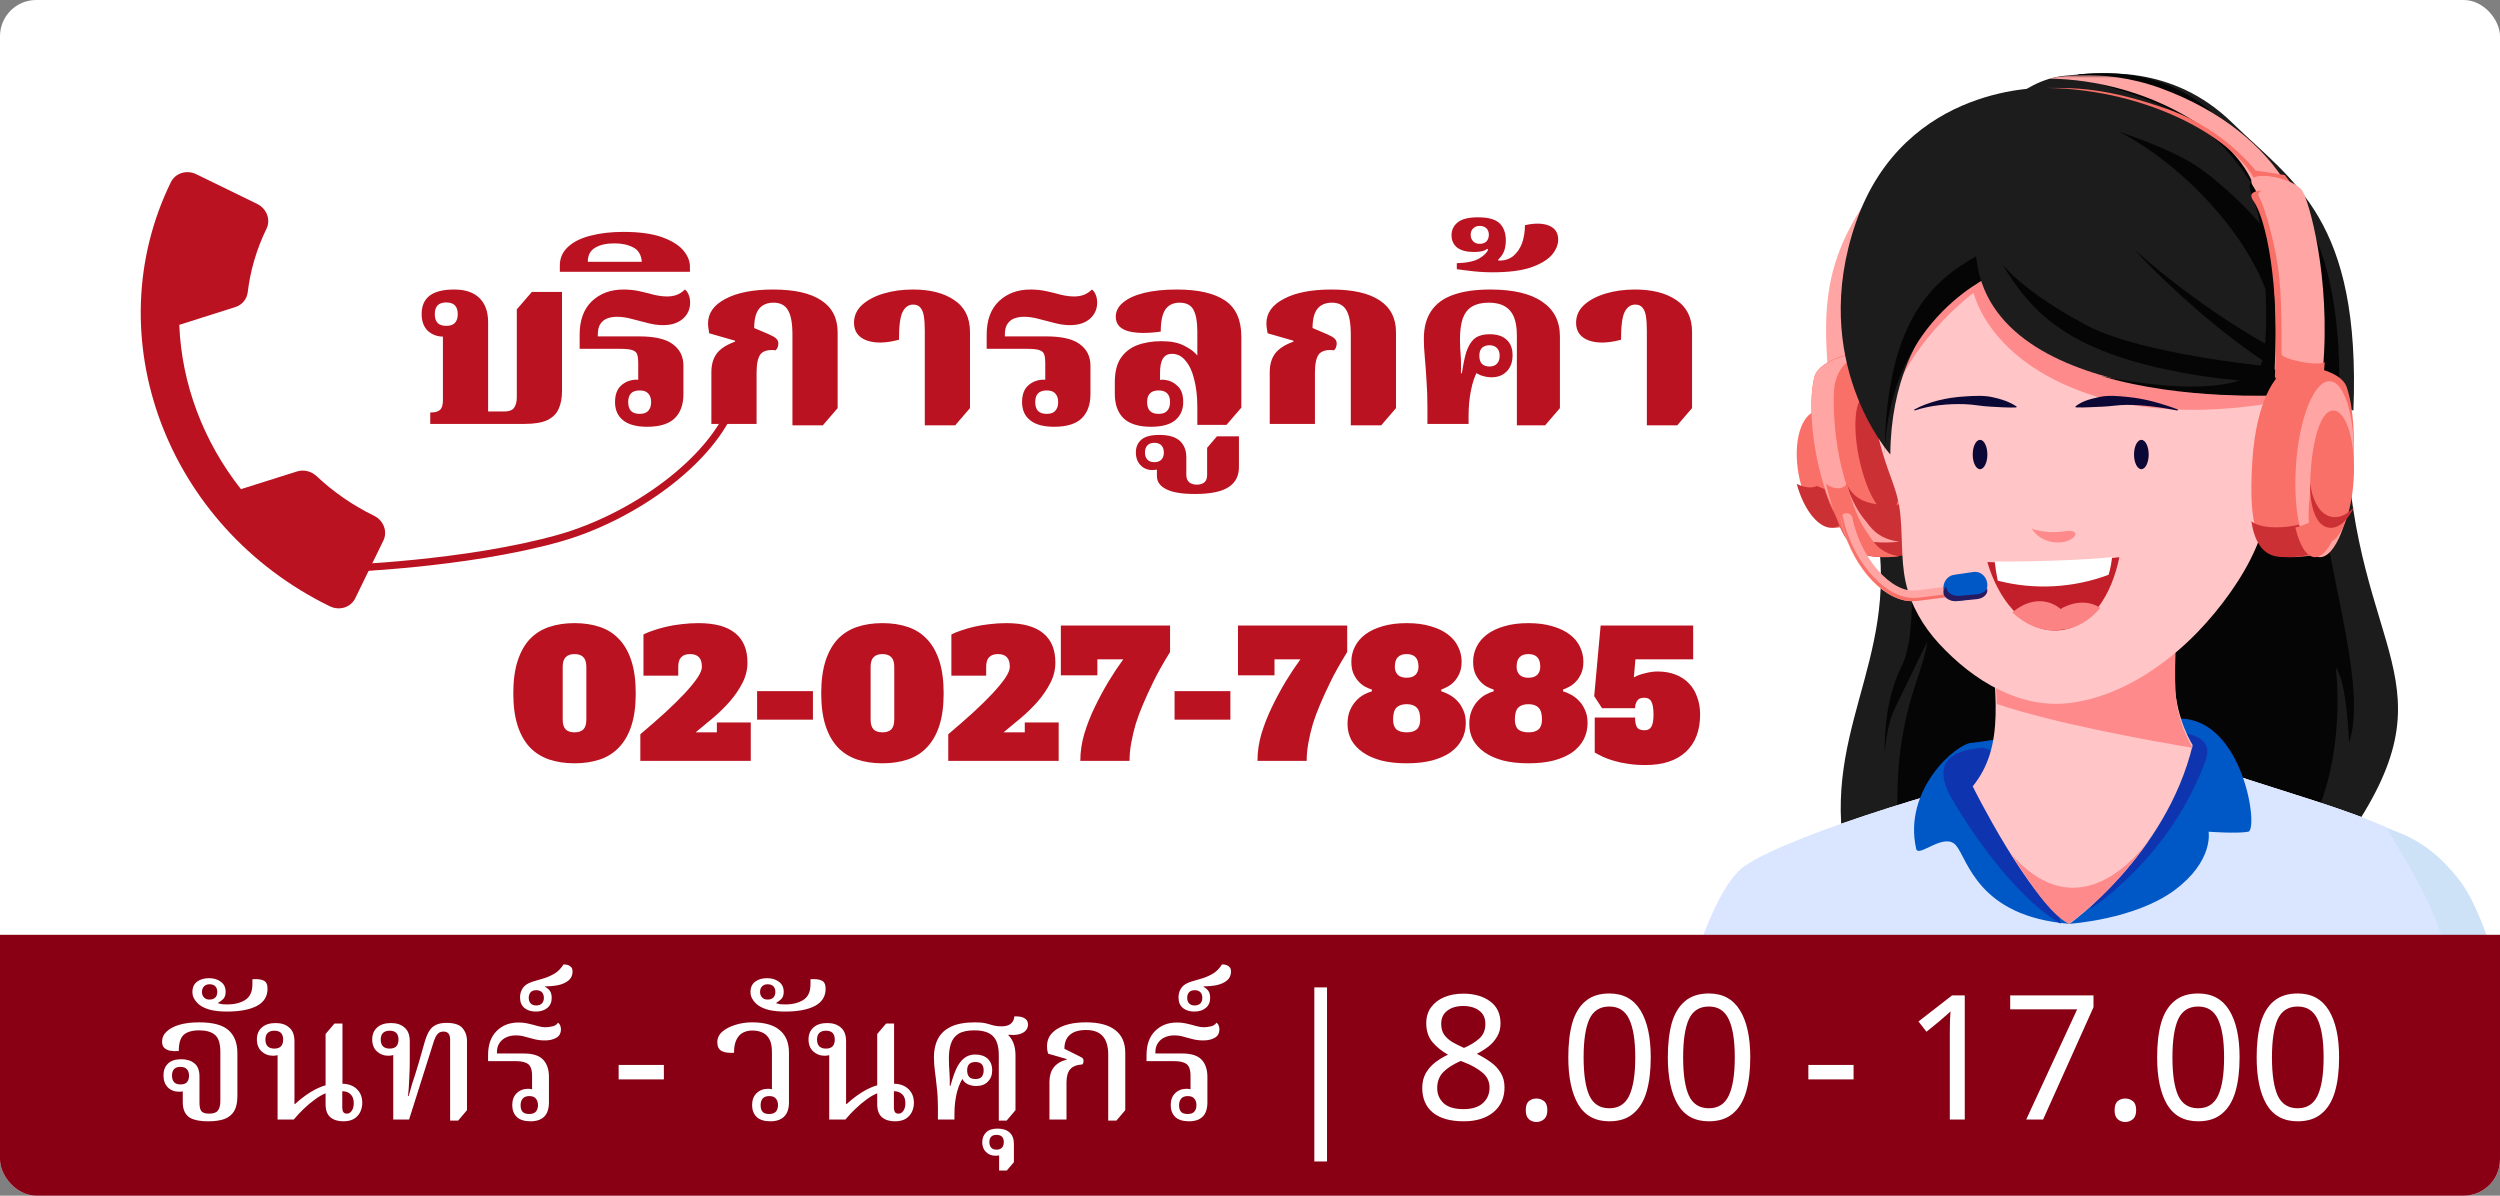 <svg width="690" height="330" viewBox="0 0 690 330" fill="none" xmlns="http://www.w3.org/2000/svg">
<rect x="0" y="0" width="690" height="330" fill="#808080" stroke="none"/>
<g id="Group 17">
<g clip-path="url(#clip0_8148_8607)">
<rect width="690" height="330" rx="10" fill="white"/>
<g id="Group 107">
<path id="Fill 1" fill-rule="evenodd" clip-rule="evenodd" d="M647.535 120.063C649.963 181.387 678.492 187.596 647.535 231.834C616.578 276.072 509.954 260.398 508.142 226.908C506.329 193.417 528.845 173.238 514.093 131.329C499.342 89.419 647.535 120.063 647.535 120.063Z" fill="#1C1C1C"/>
<path id="Fill 3" fill-rule="evenodd" clip-rule="evenodd" d="M640.187 135.264C643.744 162.888 653.206 190.131 648.347 205.105C648.347 205.105 647.815 188.258 644.665 184.199C644.665 184.199 647.809 207.844 638.179 227.024C628.547 246.204 524.598 242.552 524.598 242.552C524.598 242.552 522.469 221.544 524.598 206.322C526.725 191.1 530.776 185.185 531.942 177.031C531.942 177.031 525.533 190.288 523.039 195.362C520.545 200.436 520.208 207.873 520.208 207.873C520.208 207.873 519.532 194.347 524.8 183.996C530.069 173.645 526.908 145.103 525.347 134.004C523.786 122.904 598.671 109.741 606.821 114.191C614.971 118.642 640.187 135.264 640.187 135.264Z" fill="#050505"/>
<g id="Group 7">
<mask id="mask0_8148_8607" style="mask-type:luminance" maskUnits="userSpaceOnUse" x="456" y="210" width="247" height="94">
<path id="Clip 6" fill-rule="evenodd" clip-rule="evenodd" d="M702.326 210.904H456V303.543H702.326V210.904Z" fill="white"/>
</mask>
<g mask="url(#mask0_8148_8607)">
<g id="Fill 5">
<path fill-rule="evenodd" clip-rule="evenodd" d="M684.195 253.322C691.744 276.821 702.326 303.543 702.326 303.543C702.326 303.543 671.216 303.543 660.813 303.543C657.856 303.543 655.716 303.544 653.314 303.544C650.37 303.544 647.303 303.543 645.193 303.543C629.284 303.543 618.221 303.543 612.003 303.543C609.141 303.543 606.994 303.544 604.742 303.544C602.518 303.544 600.182 303.543 598.552 303.543C595.26 303.543 592.331 303.543 589.764 303.543C559.697 303.543 540.915 303.543 533.417 303.543C531.586 303.543 527.898 303.805 527.835 303.544C522.533 303.544 525.812 303.544 521.764 303.544C519.74 303.544 520.172 303.543 519.342 303.543C519.086 303.543 518.403 303.543 517.663 303.544C516.674 303.544 515.58 303.544 515.255 303.544C514.41 303.544 511.039 303.543 510.262 303.543C500.108 303.543 496.527 303.543 489.725 303.543C487.163 303.543 481.704 303.282 479.263 303.282C476.411 303.282 479.769 303.286 471.57 303.543C471.257 304.082 468.091 303.543 465.527 303.543C462.92 303.543 457.903 303.543 457.903 303.543C457.903 303.543 468.193 248.163 481.548 238.993C494.903 229.822 547.161 214.456 563.13 211.822C579.098 209.188 614.091 213.058 614.091 213.058C650.518 225.237 676.647 229.822 684.195 253.322Z" fill="white"/>
<path fill-rule="evenodd" clip-rule="evenodd" d="M684.195 253.322C691.744 276.821 702.326 303.543 702.326 303.543C702.326 303.543 671.216 303.543 660.813 303.543C657.856 303.543 655.716 303.544 653.314 303.544C650.37 303.544 647.303 303.543 645.193 303.543C629.284 303.543 618.221 303.543 612.003 303.543C609.141 303.543 606.994 303.544 604.742 303.544C602.518 303.544 600.182 303.543 598.552 303.543C595.26 303.543 592.331 303.543 589.764 303.543C559.697 303.543 540.915 303.543 533.417 303.543C531.586 303.543 527.898 303.805 527.835 303.544C522.533 303.544 525.812 303.544 521.764 303.544C519.74 303.544 520.172 303.543 519.342 303.543C519.086 303.543 518.403 303.543 517.663 303.544C516.674 303.544 515.58 303.544 515.255 303.544C514.41 303.544 511.039 303.543 510.262 303.543C500.108 303.543 496.527 303.543 489.725 303.543C487.163 303.543 481.704 303.282 479.263 303.282C476.411 303.282 479.769 303.286 471.57 303.543C471.257 304.082 468.091 303.543 465.527 303.543C462.92 303.543 457.903 303.543 457.903 303.543C457.903 303.543 468.193 248.163 481.548 238.993C494.903 229.822 547.161 214.456 563.13 211.822C579.098 209.188 614.091 213.058 614.091 213.058C650.518 225.237 676.647 229.822 684.195 253.322Z" fill="#DAE6FF"/>
</g>
</g>
</g>
<path id="Fill 8" fill-rule="evenodd" clip-rule="evenodd" d="M513.869 267.115C513.869 267.115 512.968 288.673 516.133 303.544H508.037L513.869 267.115Z" fill="#CDE1F7"/>
<g id="Group 12">
<mask id="mask1_8148_8607" style="mask-type:luminance" maskUnits="userSpaceOnUse" x="642" y="274" width="8" height="30">
<path id="Clip 11" fill-rule="evenodd" clip-rule="evenodd" d="M649.298 274.327H642.31V303.482H649.298V274.327Z" fill="white"/>
</mask>
<g mask="url(#mask1_8148_8607)">
<path id="Fill 10" fill-rule="evenodd" clip-rule="evenodd" d="M644.263 274.327C644.263 274.327 645.041 291.58 642.31 303.482L648.125 301.728L644.263 274.327Z" fill="#CDE1F7"/>
</g>
</g>
<g id="Group 15">
<mask id="mask2_8148_8607" style="mask-type:luminance" maskUnits="userSpaceOnUse" x="658" y="225" width="45" height="82">
<path id="Clip 14" fill-rule="evenodd" clip-rule="evenodd" d="M702.326 225.423H658.005V306.377H702.326V225.423Z" fill="white"/>
</mask>
<g mask="url(#mask2_8148_8607)">
<path id="Fill 13" fill-rule="evenodd" clip-rule="evenodd" d="M658.797 228.678C674.176 233.111 681.912 245.954 685.873 256.996C693.608 278.556 701.516 303.14 701.516 303.14H681.151C682.044 280.177 674.308 258.53 671.035 250.905C667.764 243.285 658.808 228.688 658.797 228.678Z" fill="#CDE1F7"/>
</g>
</g>
<path id="Fill 16" fill-rule="evenodd" clip-rule="evenodd" d="M571.165 254.972C571.165 254.972 589.188 253.817 600.12 245.73C611.052 237.643 609.575 229.557 609.575 229.557C609.575 229.557 617.552 230.133 620.507 229.557C623.462 228.979 619.22 198.885 601.988 198.335C584.756 197.786 548.66 204.772 544.229 205.006C539.797 205.24 525.177 218.049 528.866 234.277C529.457 236.876 536.595 229.557 539.845 233.311C543.096 237.066 545.755 252.95 571.165 254.972Z" fill="#0058C6"/>
<path id="Fill 18" fill-rule="evenodd" clip-rule="evenodd" d="M576.848 250.924C576.848 250.924 598.862 237.048 608.778 209.805C610.347 205.495 607.696 203.086 602.829 202.352L576.848 250.924Z" fill="#0E35AF"/>
<path id="Fill 20" fill-rule="evenodd" clip-rule="evenodd" d="M568.752 254.972C555.091 246.895 542.513 227.038 538.691 220.42C534.871 213.8 534.717 207.569 546.417 206.419C558.116 205.269 568.752 254.972 568.752 254.972Z" fill="#0E35AF"/>
<path id="Fill 22" fill-rule="evenodd" clip-rule="evenodd" d="M548.116 166.279C551.355 192.314 553.21 206.235 544.466 217.033C544.466 217.033 560.048 248.55 571.185 254.972C571.185 254.972 597.855 236.002 605.182 205.651C605.182 205.651 600.786 198.938 600.2 189.015C599.614 179.093 601.079 161.875 601.079 161.875L548.116 166.279Z" fill="#FFC5C7"/>
<path id="Fill 24" fill-rule="evenodd" clip-rule="evenodd" d="M554.74 235.382C571.512 254.705 586.617 240.363 593.038 232.077C582.239 247.435 570.936 254.972 570.936 254.972C565.649 252.059 560.629 244.262 555.415 236.311L554.74 235.382Z" fill="#FE8A8B"/>
<path id="Fill 26" fill-rule="evenodd" clip-rule="evenodd" d="M600.467 191.128C600.968 199.13 604.246 204.9 605.182 206.4C593.146 204.392 567.328 199.737 551.143 194.312C550.888 187.589 549.814 179.574 548.514 169.711L580.743 167.18L601.312 165.924C601.104 168.344 599.934 182.596 600.467 191.128Z" fill="#FE8A8B"/>
<path id="Fill 28" fill-rule="evenodd" clip-rule="evenodd" d="M504.472 101.956C503.344 85.962 503.049 71.409 517.049 52.758C531.05 34.105 528.091 83.326 527.862 83.89C527.633 84.453 515.451 105.207 515.451 105.207L504.472 101.956Z" fill="#FFA6A4"/>
<path id="Fill 30" fill-rule="evenodd" clip-rule="evenodd" d="M511.383 128.622C512.992 137.535 511.901 144.893 507.425 145.629C502.947 146.366 498.014 139.738 496.404 130.826C494.795 121.914 497.12 114.092 501.597 113.356C506.074 112.62 509.774 119.71 511.383 128.622Z" fill="#F97068"/>
<path id="Fill 32" fill-rule="evenodd" clip-rule="evenodd" d="M501.428 134.125L504.24 135.24L506.996 142.682C506.996 142.682 507.462 143.605 508.037 144.791C507.504 145.215 506.902 145.511 506.21 145.627C502.253 146.291 497.942 141.06 495.894 133.541C499.446 135.341 501.428 134.125 501.428 134.125Z" fill="#CB3034"/>
<path id="Fill 34" fill-rule="evenodd" clip-rule="evenodd" d="M516.468 97.206C512.687 96.579 501.965 99.125 500.747 104.087C497.979 115.371 502.577 141.545 511.015 148.007C514.09 150.361 522.65 149.882 525.689 149.046C533.401 146.925 533.426 135.879 530.608 121.225C527.789 106.572 521.713 98.076 516.468 97.206Z" fill="#F97068"/>
<path id="Fill 36" fill-rule="evenodd" clip-rule="evenodd" d="M503.989 133.541C507.733 136.29 509.677 133.541 509.677 133.541C512.215 139.037 516.88 139.032 522.768 139.845L526.071 138.066C526.071 138.066 529.297 140.482 532.323 142.668C531.778 148.138 529.943 151.858 526.179 153.035C523.28 153.942 515.112 154.462 512.178 151.909C508.651 148.837 505.827 141.663 503.989 133.541Z" fill="#CB3034"/>
<path id="Fill 38" fill-rule="evenodd" clip-rule="evenodd" d="M500.785 104.087C502.061 99.124 513.295 96.579 517.257 97.206C517.585 97.258 517.915 97.341 518.248 97.447C510.988 96.988 507.187 101.333 506.353 106.309C505.52 111.288 506.351 133.812 514.9 143.748C515.99 145.016 517.876 148.717 524.228 149.504C520.194 149.958 514.084 149.866 511.543 148.009C502.703 141.547 497.885 115.371 500.785 104.087Z" fill="#FFA6A4"/>
<path id="Fill 40" fill-rule="evenodd" clip-rule="evenodd" d="M503.989 133.541C507.828 136.291 509.821 133.541 509.821 133.541C509.822 133.542 509.822 133.544 509.823 133.545C511.089 138.822 512.92 143.78 515.52 147.289C516.537 148.664 518.298 152.678 524.228 153.532C520.463 154.024 514.758 153.925 512.385 151.909C508.769 148.839 505.874 141.664 503.989 133.541Z" fill="#F97068"/>
<path id="Fill 42" fill-rule="evenodd" clip-rule="evenodd" d="M513.051 126.192C514.866 135.124 518.621 142.031 521.441 141.619C524.261 141.207 525.076 133.632 523.262 124.699C521.447 115.767 517.69 108.86 514.871 109.272C512.052 109.684 511.237 117.259 513.051 126.192Z" fill="#CB3034"/>
<path id="Fill 44" fill-rule="evenodd" clip-rule="evenodd" d="M622.912 150.489C622.815 150.728 622.716 150.966 622.614 151.205C619.098 159.438 612.764 168.01 606.564 174.432C597.401 183.921 584.966 192.171 571.783 193.968C557.613 195.899 544.615 187.887 535.136 177.61C530.782 172.887 527.378 167.051 525.972 160.699C524.478 153.946 525.289 146.706 524.203 139.806C523.619 136.095 522.153 132.6 520.919 129.059C517.135 118.199 515.241 106.04 516.542 94.358C517.082 89.503 517.861 82.542 520.447 78.332C523.42 73.49 530.295 69.682 534.935 66.731C549.807 57.27 569.525 53.807 586.425 59.155C603.702 64.622 617.789 78.701 625.068 95.347C628.532 103.271 630.546 111.071 628.864 119.612C626.767 130.253 627.084 140.235 622.912 150.489Z" fill="#FFC5C7"/>
<path id="Fill 46" fill-rule="evenodd" clip-rule="evenodd" d="M633.516 109.928C633.516 109.928 605.226 117.096 580.246 109.928C555.267 102.76 546.79 88.329 544.709 80.837C544.709 80.837 524.305 95.588 520.224 117.351C520.224 117.351 518.822 78.71 531.842 73.9C544.863 69.089 572.121 62.799 575.13 65.297C578.139 67.795 628.7 94.435 628.7 94.435L633.516 109.928Z" fill="#FE8A8B"/>
<path id="Fill 48" fill-rule="evenodd" clip-rule="evenodd" d="M601.134 113.043C598.954 112.204 596.698 111.487 594.374 110.855C592.042 110.247 589.619 109.788 587.13 109.552C584.659 109.311 582.06 109.033 579.58 109.536C575.983 110.307 574.547 110.874 572.8 112.178L572.92 112.436C574.224 112.5 575.427 112.441 576.617 112.401L580.105 112.251C582.383 112.184 584.621 111.747 586.954 111.744C589.272 111.742 591.615 111.908 593.963 112.19C596.32 112.447 598.659 112.878 601.018 113.302L601.134 113.043Z" fill="#0C0835"/>
<path id="Fill 50" fill-rule="evenodd" clip-rule="evenodd" d="M528.45 113.302C530.672 112.571 532.973 112.074 535.315 111.824C537.648 111.553 540.002 111.477 542.333 111.553C544.678 111.636 546.933 112.123 549.244 112.229C551.572 112.355 553.898 112.531 556.49 112.466L556.609 112.216C554.645 110.888 552.275 110.102 549.829 109.599C547.369 109.075 544.775 109.265 542.279 109.418C539.77 109.566 537.286 109.927 534.91 110.526C532.548 111.147 530.261 111.952 528.276 113.072L528.45 113.302Z" fill="#0C0835"/>
<path id="Fill 52" fill-rule="evenodd" clip-rule="evenodd" d="M588.991 125.446C588.991 123.211 589.897 121.398 591.015 121.398C592.131 121.398 593.038 123.211 593.038 125.446C593.038 127.681 592.131 129.494 591.015 129.494C589.897 129.494 588.991 127.681 588.991 125.446Z" fill="#0C0835"/>
<path id="Fill 54" fill-rule="evenodd" clip-rule="evenodd" d="M544.466 125.446C544.466 123.211 545.373 121.398 546.49 121.398C547.608 121.398 548.514 123.211 548.514 125.446C548.514 127.681 547.608 129.494 546.49 129.494C545.373 129.494 544.466 127.681 544.466 125.446Z" fill="#0C0835"/>
<path id="Fill 56" fill-rule="evenodd" clip-rule="evenodd" d="M560.657 145.685C561.391 147.015 562.636 148.239 564.37 148.994C566.103 149.748 568.352 149.981 570.234 149.426C573.274 148.529 574.112 146.052 569.974 146.613C568.361 146.831 566.823 146.965 565.178 146.804C564.331 146.721 561.021 146.346 560.657 145.685Z" fill="#FE8A8B"/>
<path id="Fill 58" fill-rule="evenodd" clip-rule="evenodd" d="M584.943 153.78C576.263 154.958 555.345 155.49 548.514 155.135C551.311 164.845 558.187 174.358 567.61 174.009C577.279 173.65 582.897 163.902 584.943 153.78Z" fill="#C31F2A"/>
<path id="Fill 60" fill-rule="evenodd" clip-rule="evenodd" d="M555.395 169.017C563.145 162.642 568.738 168.096 568.738 168.096C570.503 166.925 575.391 164.945 579.681 167.779C577.308 170.611 574.331 172.703 570.73 173.573C569.608 173.722 568.441 173.874 567.271 174.017C562.681 174.091 558.673 172.113 555.395 169.017Z" fill="#FB8384"/>
<path id="Fill 62" fill-rule="evenodd" clip-rule="evenodd" d="M582.919 153.78C582.764 155.431 582.452 157.064 581.969 158.636C572.243 162.3 561.369 162.878 551.371 160.256C551.007 158.54 550.735 156.761 550.538 154.973C558.647 155.099 574.205 154.66 582.919 153.78Z" fill="white"/>
<path id="Fill 64" fill-rule="evenodd" clip-rule="evenodd" d="M526.97 165.891C527.742 165.947 528.501 165.931 529.241 165.84C536.518 164.95 540.419 164.459 540.419 164.459L539.972 161.578C539.972 161.578 536.077 162.068 528.807 162.957C522.106 163.783 513.511 154.167 511.244 142.863C511.087 142.085 510.304 141.544 509.436 141.651C508.541 141.762 507.903 142.518 508.062 143.321C510.416 155.252 519.086 165.323 526.97 165.891Z" fill="#FFA6A4"/>
<path id="Fill 66" fill-rule="evenodd" clip-rule="evenodd" d="M508.441 141.637C508.435 141.742 508.441 141.85 508.462 141.957C510.816 154.14 519.486 164.424 527.371 165.004C528.143 165.061 528.902 165.045 529.642 164.952C535.387 164.235 539.016 163.772 540.295 163.61L540.419 164.428C540.419 164.428 536.519 164.929 529.241 165.838C528.5 165.931 527.741 165.947 526.971 165.89C519.086 165.31 510.416 155.026 508.061 142.844C507.974 142.391 508.134 141.957 508.441 141.637Z" fill="#F97068"/>
<path id="Fill 68" fill-rule="evenodd" clip-rule="evenodd" d="M540.217 165.889L545.586 165.097C547.439 164.823 548.736 162.981 548.482 160.984C548.229 158.986 546.52 157.588 544.668 157.862L539.299 158.654C537.446 158.927 536.149 160.769 536.403 162.766C536.656 164.764 538.365 166.162 540.217 165.889Z" fill="#0058C6"/>
<path id="Fill 70" fill-rule="evenodd" clip-rule="evenodd" d="M537.187 161.875C537.173 162.034 537.18 162.196 537.21 162.361C537.464 163.706 539.172 164.649 541.025 164.464L545.724 163.997C547.002 163.87 548 163.236 548.423 162.416C548.441 162.476 548.471 162.533 548.482 162.595C548.736 163.941 547.44 165.181 545.586 165.366L540.217 165.899C538.364 166.084 536.656 165.141 536.402 163.796C536.266 163.074 536.585 162.389 537.187 161.875Z" fill="#261B60"/>
<path id="Fill 72" fill-rule="evenodd" clip-rule="evenodd" d="M550.666 73.249C550.666 73.249 522.017 85.497 521.73 125.446C521.73 125.446 498.811 99.784 512.276 61.293C525.741 22.802 564.705 24.261 564.705 24.261L550.666 73.249Z" fill="#1C1C1C"/>
<path id="Fill 74" fill-rule="evenodd" clip-rule="evenodd" d="M551.241 75.274C551.241 75.274 521.203 87.104 520.181 125.446C520.182 125.225 520.178 125.014 520.182 124.787C520.684 86.102 535.021 75.824 549.187 68.779L552.562 71.039L551.241 75.274Z" fill="#050505"/>
<path id="Fill 76" fill-rule="evenodd" clip-rule="evenodd" d="M631.934 109.015C631.934 109.015 552.048 113.693 545.673 72.762C539.298 31.831 559.776 21.897 569.822 20.915C579.869 19.934 599.444 17.587 616.189 33.974C632.934 50.361 651.628 60.287 649.547 113.303L631.934 109.015Z" fill="#1C1C1C"/>
<path id="Fill 78" fill-rule="evenodd" clip-rule="evenodd" d="M629.468 97.174C625.856 95.226 622.252 93.226 618.765 91.024C615.259 88.854 611.815 86.571 608.445 84.179C601.695 79.409 595.16 74.3 588.991 68.779C594.593 74.848 600.622 80.566 606.938 85.994C610.092 88.715 613.34 91.343 616.678 93.874C619.995 96.435 623.465 98.815 626.978 101.16L629.468 97.174Z" fill="#050505"/>
<path id="Fill 80" fill-rule="evenodd" clip-rule="evenodd" d="M584.943 36.397C605.3 46.896 627.685 72.148 628.119 93.065C628.119 93.065 636.726 85.446 632.2 74.523C627.674 63.601 614.346 51.501 606.962 46.302C599.579 41.103 584.943 36.397 584.943 36.397Z" fill="#050505"/>
<path id="Fill 82" fill-rule="evenodd" clip-rule="evenodd" d="M624.197 100.214C626.613 93.584 624.956 70.956 624.197 64.524C623.439 58.092 621.196 53.194 620.954 51.988C620.712 50.783 621.236 50.419 621.236 50.419C608.682 29.955 590.865 27.028 572.8 21.042L573.838 20.499C584.049 19.641 599.901 19.766 613.731 33.974C629.682 50.36 647.489 60.287 645.507 113.303L628.73 109.015C628.73 109.015 602.706 110.61 579.88 103.752C605.261 109.033 621.782 106.843 624.197 100.214Z" fill="#050505"/>
<path id="Fill 84" fill-rule="evenodd" clip-rule="evenodd" d="M552.562 72.826C560.576 85.933 570.493 98.162 608.355 103.859C633.577 107.655 637.563 102.233 637.563 102.233C637.563 102.233 593.542 99.16 575.756 89.706C557.971 80.252 552.562 72.826 552.562 72.826Z" fill="#050505"/>
<g id="Group 88">
<mask id="mask3_8148_8607" style="mask-type:luminance" maskUnits="userSpaceOnUse" x="565" y="20" width="69" height="37">
<path id="Clip 87" fill-rule="evenodd" clip-rule="evenodd" d="M633.115 20.729H565.411V56.493H633.115V20.729Z" fill="white"/>
</mask>
<g mask="url(#mask3_8148_8607)">
<path id="Fill 86" fill-rule="evenodd" clip-rule="evenodd" d="M622.065 51.413C617.273 37.631 593.254 22.068 565.411 21.687C565.411 21.687 579.72 18.266 596.349 24.349C612.976 30.432 624.946 40.354 631.53 51.552C638.113 62.75 622.065 51.413 622.065 51.413Z" fill="#FFA6A4"/>
</g>
</g>
<path id="Fill 89" fill-rule="evenodd" clip-rule="evenodd" d="M598.105 30.078C613.805 35.523 622.528 47.063 622.528 47.063C623.319 47.15 630.482 48.305 630.592 48.323C631.409 49.345 632.181 50.377 632.88 51.425C633.124 51.791 633.33 52.124 633.516 52.439C631.27 52.304 627.977 52.176 627.108 52.509C626.75 52.646 626.036 52.605 624.922 52.367C623.845 51.75 623.121 51.299 623.121 51.299C618.18 38.765 593.415 24.612 564.705 24.266C574.368 24.16 582.404 24.632 598.105 30.078Z" fill="#F97068"/>
<path id="Fill 91" fill-rule="evenodd" clip-rule="evenodd" d="M627.805 101.843C629.172 74.862 625.335 56.458 621.907 51.45C618.479 46.442 632.546 48.62 635.37 52.552C637.2 55.099 643.387 76.561 641.117 102.031C638.846 127.502 627.805 101.843 627.805 101.843Z" fill="#FFA6A4"/>
<path id="Fill 93" fill-rule="evenodd" clip-rule="evenodd" d="M624.46 52.587C623.24 53.026 622.885 53.605 623.75 54.86C624.614 56.114 628.178 67.118 629.094 76.819C630.01 86.519 629.552 96.702 629.755 97.86C629.959 99.018 638.911 101.157 641.611 99.993C641.533 101.359 641.434 102.739 641.303 104.133C641.134 105.946 640.915 107.482 640.658 108.787C637.939 109.077 634.164 109.205 630.716 109.255C629.046 106.569 627.866 103.952 627.866 103.952C629.246 77.95 625.372 60.216 621.912 55.39C620.513 53.439 622.002 52.62 624.46 52.587Z" fill="#F97068"/>
<path id="Fill 95" fill-rule="evenodd" clip-rule="evenodd" d="M632.287 101.435C635.742 100.468 646.006 102.003 647.674 106.798C651.468 117.705 650.001 144.013 642.836 151.178C640.225 153.789 632.197 154.1 629.275 153.552C621.863 152.162 620.65 141.239 621.699 126.488C622.747 111.736 627.493 102.777 632.287 101.435Z" fill="#F97068"/>
<path id="Fill 97" fill-rule="evenodd" clip-rule="evenodd" d="M640.938 151.439C638.499 153.788 630.996 154.068 628.267 153.575C624.286 152.856 622.225 149.293 621.372 143.883C624.704 146.501 633.221 145.663 637.526 143.879C637.526 143.879 636.821 132.094 639.101 125.446C639.101 125.446 643.178 133.683 645.658 141.335C644.594 145.748 643.025 149.429 640.938 151.439Z" fill="#CB3034"/>
<path id="Fill 99" fill-rule="evenodd" clip-rule="evenodd" d="M633.657 128.905C632.829 142.313 635.72 153.447 640.113 153.772C644.505 154.098 648.737 143.491 649.565 130.082C650.392 116.673 647.502 105.54 643.11 105.215C638.716 104.889 634.484 115.496 633.657 128.905Z" fill="#FFA6A4"/>
<path id="Fill 101" fill-rule="evenodd" clip-rule="evenodd" d="M637.895 133.541C637.895 133.541 643.496 134.348 645.658 144.139C643.849 150.168 641.329 153.973 638.747 153.772C636.517 153.598 634.678 150.471 633.515 145.592C634.932 145.246 636.239 144.778 637.282 144.233C637.282 144.233 636.79 141.951 637.895 133.541Z" fill="#F97068"/>
<path id="Fill 103" fill-rule="evenodd" clip-rule="evenodd" d="M637.674 131.341C637.13 141.396 638.584 149.422 642.164 149.724C645.745 150.027 649.088 142.122 649.631 132.066C650.174 122.011 647.713 113.614 644.132 113.312C640.552 113.009 638.217 121.286 637.674 131.341Z" fill="#F97068"/>
<path id="Fill 105" fill-rule="evenodd" clip-rule="evenodd" d="M644.148 142.724C646.108 142.841 648.016 141.813 649.706 139.969C648.004 143.572 645.591 145.827 643.074 145.677C639.382 145.455 637.582 140.383 637.563 133.541C638.48 138.925 640.656 142.515 644.148 142.724Z" fill="#CB3034"/>
</g>
<path id="Customer" d="M118.748 117V113.832H119.144C120.112 113.832 120.86 113.612 121.388 113.172C121.96 112.688 122.246 111.808 122.246 110.532V91.524L125.414 92.25C125.062 92.426 124.622 92.58 124.094 92.712C123.566 92.844 122.994 92.91 122.378 92.91C120.706 92.91 119.276 92.382 118.088 91.326C116.944 90.226 116.372 88.664 116.372 86.64C116.372 84.44 117.098 82.768 118.55 81.624C120.046 80.48 122.312 79.908 125.348 79.908C128.428 79.908 130.76 80.7 132.344 82.284C133.928 83.824 134.72 86.046 134.72 88.95V113.568H139.208C140.528 113.568 141.43 113.216 141.914 112.512C142.398 111.808 142.64 110.84 142.64 109.608V85.386L146.798 80.568H155.114V107.958C155.114 109.85 154.806 111.478 154.19 112.842C153.618 114.162 152.584 115.196 151.088 115.944C149.592 116.648 147.48 117 144.752 117H118.748ZM123.17 89.94C125.282 89.94 126.338 88.862 126.338 86.706C126.338 84.55 125.282 83.472 123.17 83.472C122.07 83.472 121.256 83.758 120.728 84.33C120.244 84.902 120.002 85.694 120.002 86.706C120.002 87.718 120.244 88.51 120.728 89.082C121.256 89.654 122.07 89.94 123.17 89.94ZM178.593 117.792C175.689 117.792 173.489 117.198 171.993 116.01C170.497 114.822 169.749 113.15 169.749 110.994C169.749 108.882 170.343 107.32 171.531 106.308C172.719 105.296 174.127 104.79 175.755 104.79C176.283 104.79 176.723 104.856 177.075 104.988C177.471 105.076 177.801 105.186 178.065 105.318L176.151 106.506V100.038C176.151 99.158 176.063 98.454 175.887 97.926C175.755 97.354 175.337 96.936 174.633 96.672C173.973 96.408 172.807 96.276 171.135 96.276H159.981V92.382C159.981 88.378 161.103 85.298 163.347 83.142C165.635 80.986 168.539 79.908 172.059 79.908C173.599 79.908 175.073 80.062 176.481 80.37C177.889 80.678 179.231 81.008 180.507 81.36C181.783 81.668 182.993 81.822 184.137 81.822C185.149 81.822 186.051 81.668 186.843 81.36C187.635 81.052 188.361 80.568 189.021 79.908C189.461 80.216 189.813 80.7 190.077 81.36C190.341 81.976 190.473 82.702 190.473 83.538C190.473 85.342 189.791 86.838 188.427 88.026C187.063 89.17 185.259 89.742 183.015 89.742C181.651 89.742 180.221 89.544 178.725 89.148C177.273 88.752 175.821 88.378 174.369 88.026C172.961 87.63 171.597 87.432 170.277 87.432C169.309 87.432 168.407 87.586 167.571 87.894C166.779 88.202 166.141 88.73 165.657 89.478C165.217 90.182 164.997 91.128 164.997 92.316V92.844H176.415C180.727 92.844 183.829 93.57 185.721 95.022C187.657 96.43 188.625 98.41 188.625 100.962V108.75C188.625 111.654 187.811 113.898 186.183 115.482C184.555 117.022 182.025 117.792 178.593 117.792ZM176.547 114.228C177.647 114.228 178.439 113.942 178.923 113.37C179.451 112.798 179.715 112.006 179.715 110.994C179.715 109.982 179.451 109.19 178.923 108.618C178.439 108.046 177.647 107.76 176.547 107.76C175.447 107.76 174.633 108.046 174.105 108.618C173.621 109.19 173.379 109.982 173.379 110.994C173.379 112.006 173.621 112.798 174.105 113.37C174.633 113.942 175.447 114.228 176.547 114.228ZM154.513 75.024V73.308C154.513 71.24 155.261 69.524 156.757 68.16C158.253 66.752 160.321 65.718 162.961 65.058C165.601 64.354 168.637 64.002 172.069 64.002C176.425 64.002 179.967 64.486 182.695 65.454C185.379 66.422 187.337 67.632 188.569 69.084C189.801 70.536 190.417 72.032 190.417 73.572V75.024H154.513ZM162.235 72.252H177.151C176.975 70.316 176.183 68.996 174.775 68.292C173.367 67.544 171.629 67.17 169.561 67.17C167.361 67.17 165.601 67.566 164.281 68.358C162.917 69.15 162.235 70.448 162.235 72.252ZM218.714 117.396V92.448C218.714 89.192 218.296 86.904 217.46 85.584C216.668 84.22 215.348 83.538 213.5 83.538C211.74 83.538 210.398 84.11 209.474 85.254C208.594 86.398 208.154 88.158 208.154 90.534L212.18 92.25C213.192 92.69 213.874 93.086 214.226 93.438C214.622 93.79 214.82 94.252 214.82 94.824C214.82 95.572 214.578 96.188 214.094 96.672C212.114 96.452 210.728 96.804 209.936 97.728C209.188 98.652 208.814 100.39 208.814 102.942V117H196.34V102.744C196.34 100.588 196.846 98.85 197.858 97.53C198.87 96.21 200.542 95.132 202.874 94.296V94.032L195.746 91.986C195.614 91.282 195.526 90.732 195.482 90.336C195.438 89.896 195.416 89.544 195.416 89.28C195.416 86.42 197.022 84.154 200.234 82.482C203.446 80.766 207.824 79.908 213.368 79.908C219.22 79.908 223.642 80.898 226.634 82.878C229.67 84.858 231.188 87.806 231.188 91.722V112.644L227.096 117.396H218.714ZM255.243 117.396V91.326C255.243 89.654 255.155 88.29 254.979 87.234C254.803 86.178 254.473 85.386 253.989 84.858C253.549 84.33 252.889 84.066 252.009 84.066C250.777 84.066 249.809 84.748 249.105 86.112C248.445 87.432 248.115 89.984 248.115 93.768C244.507 94.736 241.537 94.802 239.205 93.966C236.873 93.086 235.707 91.458 235.707 89.082C235.707 87.19 236.433 85.562 237.885 84.198C239.381 82.834 241.361 81.778 243.825 81.03C246.289 80.282 249.017 79.908 252.009 79.908C256.717 79.908 260.501 80.876 263.361 82.812C266.265 84.748 267.717 87.674 267.717 91.59V112.644L263.625 117.396H255.243ZM290.934 117.792C288.03 117.792 285.83 117.198 284.334 116.01C282.838 114.822 282.09 113.15 282.09 110.994C282.09 108.882 282.684 107.32 283.872 106.308C285.06 105.296 286.468 104.79 288.096 104.79C288.624 104.79 289.064 104.856 289.416 104.988C289.812 105.076 290.142 105.186 290.406 105.318L288.492 106.506V100.038C288.492 99.158 288.404 98.454 288.228 97.926C288.096 97.354 287.678 96.936 286.974 96.672C286.314 96.408 285.148 96.276 283.476 96.276H272.322V92.382C272.322 88.378 273.444 85.298 275.688 83.142C277.976 80.986 280.88 79.908 284.4 79.908C285.94 79.908 287.414 80.062 288.822 80.37C290.23 80.678 291.572 81.008 292.848 81.36C294.124 81.668 295.334 81.822 296.478 81.822C297.49 81.822 298.392 81.668 299.184 81.36C299.976 81.052 300.702 80.568 301.362 79.908C301.802 80.216 302.154 80.7 302.418 81.36C302.682 81.976 302.814 82.702 302.814 83.538C302.814 85.342 302.132 86.838 300.768 88.026C299.404 89.17 297.6 89.742 295.356 89.742C293.992 89.742 292.562 89.544 291.066 89.148C289.614 88.752 288.162 88.378 286.71 88.026C285.302 87.63 283.938 87.432 282.618 87.432C281.65 87.432 280.748 87.586 279.912 87.894C279.12 88.202 278.482 88.73 277.998 89.478C277.558 90.182 277.338 91.128 277.338 92.316V92.844H288.756C293.068 92.844 296.17 93.57 298.062 95.022C299.998 96.43 300.966 98.41 300.966 100.962V108.75C300.966 111.654 300.152 113.898 298.524 115.482C296.896 117.022 294.366 117.792 290.934 117.792ZM288.888 114.228C289.988 114.228 290.78 113.942 291.264 113.37C291.792 112.798 292.056 112.006 292.056 110.994C292.056 109.982 291.792 109.19 291.264 108.618C290.78 108.046 289.988 107.76 288.888 107.76C287.788 107.76 286.974 108.046 286.446 108.618C285.962 109.19 285.72 109.982 285.72 110.994C285.72 112.006 285.962 112.798 286.446 113.37C286.974 113.942 287.788 114.228 288.888 114.228ZM317.658 117.792C314.314 117.792 311.806 117.022 310.134 115.482C308.506 113.898 307.692 111.654 307.692 108.75V105.45C307.692 102.722 308.22 100.544 309.276 98.916C310.376 97.244 311.894 96.034 313.83 95.286C315.81 94.538 318.076 94.164 320.628 94.164C323.18 94.164 325.248 94.582 326.832 95.418C328.46 96.21 329.692 97.134 330.528 98.19C331.364 99.202 331.848 100.038 331.98 100.698L330.462 100.896V91.392C330.462 88.796 330.11 86.838 329.406 85.518C328.702 84.198 327.426 83.538 325.578 83.538C323.818 83.538 322.498 84.176 321.618 85.452C320.782 86.728 320.364 88.752 320.364 91.524C316.58 92.052 313.566 92.008 311.322 91.392C309.078 90.732 307.956 89.412 307.956 87.432C307.956 85.892 308.638 84.572 310.002 83.472C311.366 82.328 313.302 81.448 315.81 80.832C318.362 80.216 321.354 79.908 324.786 79.908C330.682 79.908 335.126 80.92 338.118 82.944C341.11 84.968 342.606 88.29 342.606 92.91V112.512L338.514 117.264H330.462V112.314C330.462 109.454 330.176 106.924 329.604 104.724C329.076 102.524 328.284 100.808 327.228 99.576C326.216 98.3 324.962 97.662 323.466 97.662C322.322 97.662 321.486 98.102 320.958 98.982C320.43 99.818 320.166 101.138 320.166 102.942V104.856C320.342 104.812 320.562 104.79 320.826 104.79C321.134 104.79 321.398 104.812 321.618 104.856C322.938 105.032 324.082 105.604 325.05 106.572C326.062 107.54 326.568 108.992 326.568 110.928C326.568 113.084 325.82 114.778 324.324 116.01C322.872 117.198 320.65 117.792 317.658 117.792ZM319.77 114.228C320.87 114.228 321.662 113.942 322.146 113.37C322.674 112.798 322.938 112.006 322.938 110.994C322.938 108.838 321.882 107.76 319.77 107.76C317.658 107.76 316.602 108.838 316.602 110.994C316.602 113.15 317.658 114.228 319.77 114.228ZM329.802 136.338C326.194 136.338 323.554 135.898 321.882 135.018C320.166 134.182 319.308 132.972 319.308 131.388V129.606C319.22 129.65 319.066 129.672 318.846 129.672C318.582 129.716 318.34 129.738 318.12 129.738C316.756 129.738 315.656 129.298 314.82 128.418C313.94 127.538 313.5 126.35 313.5 124.854C313.5 123.358 314.028 122.17 315.084 121.29C316.096 120.454 317.746 120.036 320.034 120.036C322.542 120.036 324.412 120.586 325.644 121.686C326.832 122.786 327.426 124.304 327.426 126.24V131.058C327.426 131.982 327.69 132.664 328.218 133.104C328.746 133.544 329.45 133.764 330.33 133.764C331.21 133.764 331.914 133.544 332.442 133.104C332.926 132.664 333.168 131.982 333.168 131.058V123.6L335.874 120.432H341.946V128.946C341.946 131.366 341 133.192 339.108 134.424C337.216 135.7 334.114 136.338 329.802 136.338ZM318.582 127.56C319.462 127.56 320.122 127.318 320.562 126.834C321.002 126.35 321.222 125.712 321.222 124.92C321.222 124.084 321.002 123.424 320.562 122.94C320.122 122.456 319.462 122.214 318.582 122.214C317.746 122.214 317.108 122.456 316.668 122.94C316.228 123.424 316.008 124.084 316.008 124.92C316.008 125.712 316.228 126.35 316.668 126.834C317.108 127.318 317.746 127.56 318.582 127.56ZM372.822 117.396V92.448C372.822 89.192 372.404 86.904 371.568 85.584C370.776 84.22 369.456 83.538 367.608 83.538C365.848 83.538 364.506 84.11 363.582 85.254C362.702 86.398 362.262 88.158 362.262 90.534L366.288 92.25C367.3 92.69 367.982 93.086 368.334 93.438C368.73 93.79 368.928 94.252 368.928 94.824C368.928 95.572 368.686 96.188 368.202 96.672C366.222 96.452 364.836 96.804 364.044 97.728C363.296 98.652 362.922 100.39 362.922 102.942V117H350.448V102.744C350.448 100.588 350.954 98.85 351.966 97.53C352.978 96.21 354.65 95.132 356.982 94.296V94.032L349.854 91.986C349.722 91.282 349.634 90.732 349.59 90.336C349.546 89.896 349.524 89.544 349.524 89.28C349.524 86.42 351.13 84.154 354.342 82.482C357.554 80.766 361.932 79.908 367.476 79.908C373.328 79.908 377.75 80.898 380.742 82.878C383.778 84.858 385.296 87.806 385.296 91.722V112.644L381.204 117.396H372.822ZM418.656 117.396V92.646C418.656 89.434 418.018 87.124 416.742 85.716C415.51 84.264 413.552 83.538 410.868 83.538C409.02 83.538 407.502 83.89 406.314 84.594C405.17 85.254 404.312 86.332 403.74 87.828C403.212 89.324 402.948 91.304 402.948 93.768C402.948 94.384 402.97 95.176 403.014 96.144C403.102 97.068 403.168 98.124 403.212 99.312C403.256 100.456 403.256 101.688 403.212 103.008H403.476C403.872 100.412 404.29 98.432 404.73 97.068C405.214 95.704 405.786 94.67 406.446 93.966C406.93 93.394 407.546 92.976 408.294 92.712C409.086 92.404 410.032 92.25 411.132 92.25C413.2 92.25 414.762 92.756 415.818 93.768C416.918 94.736 417.468 96.166 417.468 98.058C417.468 99.906 416.94 101.38 415.884 102.48C414.828 103.58 413.42 104.13 411.66 104.13C411.22 104.13 410.736 104.086 410.208 103.998C409.68 103.91 409.13 103.756 408.558 103.536C408.03 103.316 407.502 103.008 406.974 102.612H407.7C406.996 103.844 406.424 105.56 405.984 107.76C405.544 109.916 405.324 112.292 405.324 114.888V117H393.972V112.512C393.972 109.696 393.884 107.166 393.708 104.922C393.576 102.634 393.422 100.544 393.246 98.652C393.07 96.76 392.982 95.044 392.982 93.504C392.982 90.424 393.642 87.894 394.962 85.914C396.282 83.89 398.284 82.394 400.968 81.426C403.696 80.414 407.15 79.908 411.33 79.908C417.622 79.908 422.396 81.03 425.652 83.274C428.908 85.474 430.536 88.664 430.536 92.844V112.644L426.444 117.396H418.656ZM411.066 101.16C411.946 101.16 412.628 100.918 413.112 100.434C413.64 99.906 413.904 99.158 413.904 98.19C413.904 97.222 413.64 96.496 413.112 96.012C412.628 95.528 411.946 95.286 411.066 95.286C410.23 95.286 409.548 95.528 409.02 96.012C408.536 96.496 408.294 97.222 408.294 98.19C408.294 99.158 408.536 99.906 409.02 100.434C409.548 100.918 410.23 101.16 411.066 101.16ZM411.91 75.156C410.678 75.156 409.49 75.112 408.346 75.024C407.202 74.936 406.124 74.826 405.112 74.694C404.056 74.562 403.044 74.43 402.076 74.298V72.648C404.848 72.56 406.916 72.12 408.28 71.328C409.6 70.536 410.414 69.722 410.722 68.886L410.458 68.688C410.062 68.996 409.578 69.216 409.006 69.348C408.39 69.48 407.664 69.546 406.828 69.546C404.804 69.546 403.264 69.15 402.208 68.358C401.152 67.522 400.624 66.378 400.624 64.926C400.624 63.474 401.196 62.286 402.34 61.362C403.484 60.438 405.354 59.976 407.95 59.976C410.81 59.976 412.812 60.548 413.956 61.692C415.056 62.836 415.606 64.376 415.606 66.312C415.606 67.412 415.452 68.402 415.144 69.282C414.792 70.162 414.242 70.954 413.494 71.658L413.56 71.922C415.188 71.966 416.552 71.548 417.652 70.668C418.708 69.788 419.522 68.6 420.094 67.104C420.622 65.564 420.886 63.914 420.886 62.154C423.614 61.538 425.836 61.582 427.552 62.286C429.224 62.99 430.06 64.266 430.06 66.114C430.06 67.566 429.466 68.996 428.278 70.404C427.046 71.768 425.11 72.912 422.47 73.836C419.786 74.716 416.266 75.156 411.91 75.156ZM408.412 67.302C409.16 67.302 409.776 67.082 410.26 66.642C410.7 66.158 410.92 65.542 410.92 64.794C410.92 64.046 410.7 63.452 410.26 63.012C409.776 62.572 409.16 62.352 408.412 62.352C407.664 62.352 407.07 62.572 406.63 63.012C406.146 63.452 405.904 64.046 405.904 64.794C405.904 65.542 406.146 66.158 406.63 66.642C407.07 67.082 407.664 67.302 408.412 67.302ZM454.532 117.396V91.326C454.532 89.654 454.444 88.29 454.268 87.234C454.092 86.178 453.762 85.386 453.278 84.858C452.838 84.33 452.178 84.066 451.298 84.066C450.066 84.066 449.098 84.748 448.394 86.112C447.734 87.432 447.404 89.984 447.404 93.768C443.796 94.736 440.826 94.802 438.494 93.966C436.162 93.086 434.996 91.458 434.996 89.082C434.996 87.19 435.722 85.562 437.174 84.198C438.67 82.834 440.65 81.778 443.114 81.03C445.578 80.282 448.306 79.908 451.298 79.908C456.006 79.908 459.79 80.876 462.65 82.812C465.554 84.748 467.006 87.674 467.006 91.59V112.644L462.914 117.396H454.532Z" fill="#BA1220"/>
<path id="+62 21 8981001" d="M158.568 202.128C159.656 202.128 160.472 201.856 161.016 201.312C161.56 200.736 161.832 199.824 161.832 198.576V184.08C161.832 182.832 161.56 181.936 161.016 181.392C160.472 180.816 159.656 180.528 158.568 180.528C157.48 180.528 156.664 180.816 156.12 181.392C155.576 181.936 155.304 182.832 155.304 184.08V198.576C155.304 199.824 155.576 200.736 156.12 201.312C156.664 201.856 157.48 202.128 158.568 202.128ZM175.464 191.328C175.464 194.848 175.064 197.84 174.264 200.304C173.464 202.736 172.328 204.72 170.856 206.256C169.416 207.792 167.656 208.912 165.576 209.616C163.496 210.32 161.16 210.672 158.568 210.672C155.976 210.672 153.64 210.32 151.56 209.616C149.48 208.912 147.704 207.792 146.232 206.256C144.792 204.72 143.672 202.736 142.872 200.304C142.072 197.84 141.672 194.848 141.672 191.328C141.672 187.84 142.072 184.864 142.872 182.4C143.672 179.936 144.792 177.936 146.232 176.4C147.704 174.864 149.48 173.744 151.56 173.04C153.64 172.336 155.976 171.984 158.568 171.984C161.16 171.984 163.496 172.336 165.576 173.04C167.656 173.744 169.416 174.864 170.856 176.4C172.328 177.936 173.464 179.936 174.264 182.4C175.064 184.864 175.464 187.84 175.464 191.328ZM176.732 202.656C179.228 200.544 181.516 198.544 183.596 196.656C185.676 194.736 187.468 192.976 188.972 191.376C190.476 189.744 191.644 188.32 192.476 187.104C193.308 185.856 193.724 184.848 193.724 184.08C193.724 182.832 193.452 181.936 192.908 181.392C192.364 180.816 191.548 180.528 190.46 180.528C189.372 180.528 188.556 180.816 188.012 181.392C187.468 181.936 187.196 182.832 187.196 184.08V186.48H177.596V175.104C178.428 174.688 179.34 174.32 180.332 174C181.324 173.648 182.492 173.312 183.836 172.992C185.18 172.672 186.604 172.432 188.108 172.272C189.644 172.08 191.196 171.984 192.764 171.984C197.308 171.984 200.7 172.912 202.94 174.768C205.18 176.592 206.3 179.296 206.3 182.88C206.3 184.832 205.836 186.704 204.908 188.496C204.012 190.256 202.86 191.952 201.452 193.584C200.044 195.184 198.492 196.704 196.796 198.144C195.132 199.552 193.532 200.88 191.996 202.128H197.852V199.392H207.212V210H176.732V202.656ZM208.96 198.624V190.752H224.368V198.624H208.96ZM243.552 202.128C244.64 202.128 245.456 201.856 246 201.312C246.544 200.736 246.816 199.824 246.816 198.576V184.08C246.816 182.832 246.544 181.936 246 181.392C245.456 180.816 244.64 180.528 243.552 180.528C242.464 180.528 241.648 180.816 241.104 181.392C240.56 181.936 240.288 182.832 240.288 184.08V198.576C240.288 199.824 240.56 200.736 241.104 201.312C241.648 201.856 242.464 202.128 243.552 202.128ZM260.448 191.328C260.448 194.848 260.048 197.84 259.248 200.304C258.448 202.736 257.312 204.72 255.84 206.256C254.4 207.792 252.64 208.912 250.56 209.616C248.48 210.32 246.144 210.672 243.552 210.672C240.96 210.672 238.624 210.32 236.544 209.616C234.464 208.912 232.688 207.792 231.216 206.256C229.776 204.72 228.656 202.736 227.856 200.304C227.056 197.84 226.656 194.848 226.656 191.328C226.656 187.84 227.056 184.864 227.856 182.4C228.656 179.936 229.776 177.936 231.216 176.4C232.688 174.864 234.464 173.744 236.544 173.04C238.624 172.336 240.96 171.984 243.552 171.984C246.144 171.984 248.48 172.336 250.56 173.04C252.64 173.744 254.4 174.864 255.84 176.4C257.312 177.936 258.448 179.936 259.248 182.4C260.048 184.864 260.448 187.84 260.448 191.328ZM261.717 202.656C264.213 200.544 266.501 198.544 268.581 196.656C270.661 194.736 272.453 192.976 273.957 191.376C275.461 189.744 276.629 188.32 277.461 187.104C278.293 185.856 278.709 184.848 278.709 184.08C278.709 182.832 278.437 181.936 277.893 181.392C277.349 180.816 276.533 180.528 275.445 180.528C274.357 180.528 273.541 180.816 272.997 181.392C272.453 181.936 272.181 182.832 272.181 184.08V186.48H262.581V175.104C263.413 174.688 264.325 174.32 265.317 174C266.309 173.648 267.477 173.312 268.821 172.992C270.165 172.672 271.589 172.432 273.093 172.272C274.629 172.08 276.181 171.984 277.749 171.984C282.293 171.984 285.685 172.912 287.925 174.768C290.165 176.592 291.285 179.296 291.285 182.88C291.285 184.832 290.821 186.704 289.893 188.496C288.997 190.256 287.845 191.952 286.437 193.584C285.029 195.184 283.477 196.704 281.781 198.144C280.117 199.552 278.517 200.88 276.981 202.128H282.837V199.392H292.197V210H261.717V202.656ZM292.793 172.656H322.937V179.952C320.889 183.28 319.321 186.08 318.233 188.352C317.145 190.592 316.217 192.624 315.449 194.448C314.681 196.24 314.025 198 313.481 199.728C312.969 201.456 312.553 203.2 312.233 204.96C311.913 206.688 311.753 208.368 311.753 210H298.169C298.169 207.504 298.537 205.008 299.273 202.512C300.041 199.984 301.001 197.536 302.153 195.168C303.305 192.768 304.569 190.416 305.945 188.112C307.353 185.808 308.713 183.76 310.025 181.968H302.873V186.384H292.793V172.656ZM324.179 198.624V190.752H339.587V198.624H324.179ZM341.683 172.656H371.827V179.952C369.779 183.28 368.211 186.08 367.123 188.352C366.035 190.592 365.107 192.624 364.339 194.448C363.571 196.24 362.915 198 362.371 199.728C361.859 201.456 361.443 203.2 361.123 204.96C360.803 206.688 360.643 208.368 360.643 210H347.059C347.059 207.504 347.427 205.008 348.163 202.512C348.931 199.984 349.891 197.536 351.043 195.168C352.195 192.768 353.459 190.416 354.835 188.112C356.243 185.808 357.603 183.76 358.915 181.968H351.763V186.384H341.683V172.656ZM371.918 199.824C371.918 198.352 372.142 197.104 372.59 196.08C373.038 195.024 373.598 194.144 374.27 193.44C374.942 192.704 375.662 192.128 376.43 191.712C377.23 191.296 377.966 190.992 378.638 190.8V190.32C378.03 190.128 377.39 189.856 376.718 189.504C376.046 189.12 375.438 188.624 374.894 188.016C374.35 187.408 373.886 186.672 373.502 185.808C373.15 184.912 372.974 183.856 372.974 182.64C372.974 181.168 373.294 179.792 373.934 178.512C374.574 177.2 375.534 176.064 376.814 175.104C378.094 174.144 379.678 173.392 381.566 172.848C383.486 172.272 385.71 171.984 388.238 171.984C390.766 171.984 392.974 172.272 394.862 172.848C396.782 173.392 398.366 174.144 399.614 175.104C400.894 176.064 401.838 177.2 402.446 178.512C403.086 179.792 403.406 181.168 403.406 182.64C403.406 183.856 403.214 184.912 402.83 185.808C402.446 186.704 401.966 187.456 401.39 188.064C400.846 188.672 400.238 189.152 399.566 189.504C398.926 189.856 398.334 190.128 397.79 190.32V190.8C398.462 190.992 399.182 191.296 399.95 191.712C400.75 192.128 401.486 192.688 402.158 193.392C402.83 194.064 403.39 194.912 403.838 195.936C404.318 196.928 404.558 198.128 404.558 199.536C404.558 201.232 404.19 202.768 403.454 204.144C402.75 205.488 401.71 206.656 400.334 207.648C398.958 208.608 397.246 209.36 395.198 209.904C393.182 210.416 390.862 210.672 388.238 210.672C385.614 210.672 383.278 210.416 381.23 209.904C379.214 209.36 377.518 208.608 376.142 207.648C374.766 206.688 373.71 205.552 372.974 204.24C372.27 202.896 371.918 201.424 371.918 199.824ZM391.982 198.576C391.982 197.04 391.662 195.952 391.022 195.312C390.414 194.672 389.486 194.352 388.238 194.352C386.99 194.352 386.046 194.672 385.406 195.312C384.798 195.952 384.494 197.04 384.494 198.576C384.494 199.824 384.798 200.736 385.406 201.312C386.046 201.856 386.99 202.128 388.238 202.128C389.486 202.128 390.414 201.856 391.022 201.312C391.662 200.736 391.982 199.824 391.982 198.576ZM384.974 184.08C384.974 184.944 385.246 185.664 385.79 186.24C386.334 186.784 387.15 187.056 388.238 187.056C389.326 187.056 390.142 186.784 390.686 186.24C391.23 185.664 391.502 184.944 391.502 184.08C391.502 182.832 391.23 181.936 390.686 181.392C390.142 180.816 389.326 180.528 388.238 180.528C387.15 180.528 386.334 180.816 385.79 181.392C385.246 181.936 384.974 182.832 384.974 184.08ZM405.527 199.824C405.527 198.352 405.751 197.104 406.199 196.08C406.647 195.024 407.207 194.144 407.879 193.44C408.551 192.704 409.271 192.128 410.039 191.712C410.839 191.296 411.575 190.992 412.247 190.8V190.32C411.639 190.128 410.999 189.856 410.327 189.504C409.655 189.12 409.047 188.624 408.503 188.016C407.959 187.408 407.495 186.672 407.111 185.808C406.759 184.912 406.583 183.856 406.583 182.64C406.583 181.168 406.903 179.792 407.543 178.512C408.183 177.2 409.143 176.064 410.423 175.104C411.703 174.144 413.287 173.392 415.175 172.848C417.095 172.272 419.319 171.984 421.847 171.984C424.375 171.984 426.583 172.272 428.471 172.848C430.391 173.392 431.975 174.144 433.223 175.104C434.503 176.064 435.447 177.2 436.055 178.512C436.695 179.792 437.015 181.168 437.015 182.64C437.015 183.856 436.823 184.912 436.439 185.808C436.055 186.704 435.575 187.456 434.999 188.064C434.455 188.672 433.847 189.152 433.175 189.504C432.535 189.856 431.943 190.128 431.399 190.32V190.8C432.071 190.992 432.791 191.296 433.559 191.712C434.359 192.128 435.095 192.688 435.767 193.392C436.439 194.064 436.999 194.912 437.447 195.936C437.927 196.928 438.167 198.128 438.167 199.536C438.167 201.232 437.799 202.768 437.063 204.144C436.359 205.488 435.319 206.656 433.943 207.648C432.567 208.608 430.855 209.36 428.807 209.904C426.791 210.416 424.471 210.672 421.847 210.672C419.223 210.672 416.887 210.416 414.839 209.904C412.823 209.36 411.127 208.608 409.751 207.648C408.375 206.688 407.319 205.552 406.583 204.24C405.879 202.896 405.527 201.424 405.527 199.824ZM425.591 198.576C425.591 197.04 425.271 195.952 424.631 195.312C424.023 194.672 423.095 194.352 421.847 194.352C420.599 194.352 419.655 194.672 419.015 195.312C418.407 195.952 418.103 197.04 418.103 198.576C418.103 199.824 418.407 200.736 419.015 201.312C419.655 201.856 420.599 202.128 421.847 202.128C423.095 202.128 424.023 201.856 424.631 201.312C425.271 200.736 425.591 199.824 425.591 198.576ZM418.583 184.08C418.583 184.944 418.855 185.664 419.399 186.24C419.943 186.784 420.759 187.056 421.847 187.056C422.935 187.056 423.751 186.784 424.295 186.24C424.839 185.664 425.111 184.944 425.111 184.08C425.111 182.832 424.839 181.936 424.295 181.392C423.751 180.816 422.935 180.528 421.847 180.528C420.759 180.528 419.943 180.816 419.399 181.392C418.855 181.936 418.583 182.832 418.583 184.08ZM441.776 172.656H467.312V181.968H451.376L450.944 186.96C451.776 186.48 452.816 186.096 454.064 185.808C455.312 185.488 456.448 185.328 457.472 185.328C459.328 185.328 460.992 185.616 462.464 186.192C463.936 186.768 465.168 187.584 466.16 188.64C467.152 189.664 467.904 190.912 468.416 192.384C468.96 193.824 469.232 195.424 469.232 197.184C469.232 201.632 467.92 205.072 465.296 207.504C462.672 209.936 458.96 211.152 454.16 211.152C452.4 211.152 450.8 211.04 449.36 210.816C447.952 210.624 446.672 210.352 445.52 210C444.368 209.68 443.344 209.312 442.448 208.896C441.584 208.48 440.816 208.08 440.144 207.696V198.048H451.28C451.28 199.168 451.44 200.032 451.76 200.64C452.112 201.248 452.816 201.552 453.872 201.552C454.8 201.552 455.44 201.216 455.792 200.544C456.176 199.872 456.368 198.768 456.368 197.232C456.368 195.6 456.176 194.416 455.792 193.68C455.44 192.944 454.768 192.576 453.776 192.576C452.816 192.576 452.16 192.88 451.808 193.488C451.456 194.064 451.28 194.72 451.28 195.456H442.16L440 192.144L441.776 172.656Z" fill="#BA1220"/>
<g id="call">
<path id="Path" d="M103.22 142.336C97.247 139.422 91.909 135.694 87.356 131.391C85.945 130.084 83.873 129.523 81.944 130.13L66.501 135.004C56.092 121.825 50.117 105.886 49.482 89.654L64.936 84.757C66.865 84.15 68.124 82.542 68.362 80.717C69.069 74.761 70.781 68.816 73.541 63.157C74.771 60.634 73.623 57.571 70.96 56.272L54.168 48.082C51.529 46.795 48.384 47.764 47.154 50.287C26.338 92.966 45.978 145.362 91.028 167.334C93.691 168.633 96.812 167.651 98.042 165.129L105.801 149.221C107.032 146.698 105.883 143.634 103.22 142.336Z" fill="#BA1220"/>
</g>
<path id="Path 3" d="M93.626 156.974C93.626 156.974 128.551 155.867 154.5 148.5C174.377 142.857 196.5 127.5 202.5 111" stroke="#BA1220" stroke-width="2"/>
<rect id="Rectangle 136" y="258" width="690" height="72" fill="#890014"/>
<path id="&#224;&#184;&#136;&#224;&#184;&#177;&#224;&#184;&#153;&#224;&#184;&#151;&#224;&#184;&#163;&#224;&#185;&#140; - &#224;&#184;&#167;&#224;&#184;&#177;&#224;&#184;&#153;&#224;&#184;&#168;&#224;&#184;&#184;&#224;&#184;&#129;&#224;&#184;&#163;&#224;&#185;&#140; | 8.00 - 17.00" d="M57.551 309.48C54.959 309.48 53.119 309.064 52.031 308.232C50.975 307.368 50.447 306.04 50.447 304.248V300.552L50.975 300.936C50.751 301.096 50.495 301.208 50.207 301.272C49.919 301.304 49.663 301.32 49.439 301.32C48.159 301.32 47.119 300.92 46.319 300.12C45.519 299.288 45.119 298.184 45.119 296.808C45.119 295.464 45.519 294.392 46.319 293.592C47.151 292.76 48.383 292.344 50.015 292.344C51.487 292.344 52.687 292.712 53.615 293.448C54.575 294.184 55.055 295.416 55.055 297.144V304.344C55.055 305.496 55.247 306.296 55.631 306.744C56.047 307.16 56.735 307.368 57.695 307.368C58.911 307.368 59.727 307.08 60.143 306.504C60.591 305.928 60.815 305.048 60.815 303.864V290.328C60.815 288.024 60.319 286.456 59.327 285.624C58.335 284.792 56.895 284.376 55.007 284.376C53.055 284.376 51.615 284.792 50.687 285.624C49.791 286.456 49.343 287.944 49.343 290.088C48.415 290.152 47.599 290.12 46.895 289.992C46.223 289.832 45.695 289.56 45.311 289.176C44.927 288.792 44.735 288.248 44.735 287.544C44.735 286.424 45.151 285.48 45.983 284.712C46.815 283.912 47.983 283.288 49.487 282.84C51.023 282.392 52.847 282.168 54.959 282.168C58.799 282.168 61.519 282.904 63.119 284.376C64.719 285.816 65.519 287.912 65.519 290.664V302.568C65.519 304.296 65.215 305.672 64.607 306.696C63.999 307.688 63.103 308.408 61.919 308.856C60.735 309.272 59.279 309.48 57.551 309.48ZM49.823 299.304C50.655 299.304 51.247 299.096 51.599 298.68C51.983 298.232 52.175 297.64 52.175 296.904C52.175 296.168 51.983 295.576 51.599 295.128C51.215 294.68 50.607 294.456 49.775 294.456C48.975 294.456 48.383 294.68 47.999 295.128C47.647 295.544 47.471 296.12 47.471 296.856C47.471 297.624 47.663 298.232 48.047 298.68C48.431 299.096 49.023 299.304 49.823 299.304ZM62.608 279.192C61.104 279.192 59.712 279.064 58.432 278.808C57.152 278.52 56.08 278.072 55.216 277.464C54.608 277.016 54.112 276.488 53.728 275.88C53.312 275.272 53.104 274.584 53.104 273.816C53.104 272.536 53.536 271.576 54.4 270.936C55.264 270.296 56.352 269.976 57.664 269.976C59.008 269.976 60.112 270.312 60.976 270.984C61.84 271.624 62.272 272.536 62.272 273.72C62.272 274.584 62.064 275.24 61.648 275.688C61.2 276.136 60.736 276.488 60.256 276.744V276.936C60.672 277.032 61.056 277.112 61.408 277.176C61.76 277.208 62.192 277.224 62.704 277.224C64.72 277.224 66.384 276.808 67.696 275.976C69.008 275.144 69.664 273.704 69.664 271.656V270.264C71.072 270.168 72.112 270.296 72.784 270.648C73.488 270.968 73.84 271.72 73.84 272.904C73.84 275.016 72.848 276.6 70.864 277.656C68.88 278.68 66.128 279.192 62.608 279.192ZM57.856 275.88C58.528 275.88 59.056 275.688 59.44 275.304C59.792 274.92 59.968 274.408 59.968 273.768C59.968 273.128 59.792 272.616 59.44 272.232C59.056 271.848 58.528 271.656 57.856 271.656C57.184 271.656 56.672 271.848 56.32 272.232C55.936 272.616 55.744 273.128 55.744 273.768C55.744 274.408 55.936 274.92 56.32 275.304C56.672 275.688 57.184 275.88 57.856 275.88ZM76.613 309V290.376L77.573 290.664C77.381 290.856 77.093 291.032 76.709 291.192C76.325 291.32 75.877 291.384 75.365 291.384C74.117 291.384 73.061 290.984 72.197 290.184C71.333 289.384 70.901 288.28 70.901 286.872C70.901 285.496 71.349 284.408 72.245 283.608C73.141 282.776 74.421 282.36 76.085 282.36C77.653 282.36 78.901 282.776 79.829 283.608C80.789 284.408 81.269 285.672 81.269 287.4V304.728H81.413C82.309 303.896 83.221 303.144 84.149 302.472C85.077 301.8 86.021 301.208 86.981 300.696C87.973 300.184 88.933 299.8 89.861 299.544V285.384L92.309 282.504H94.517V299.112C96.181 299.144 97.509 299.64 98.501 300.6C99.493 301.56 99.989 302.824 99.989 304.392C99.989 305.288 99.797 306.136 99.413 306.936C99.029 307.704 98.453 308.328 97.685 308.808C96.917 309.256 95.925 309.48 94.709 309.48C93.269 309.48 92.101 309.112 91.205 308.376C90.309 307.64 89.861 306.424 89.861 304.728V301.752C88.901 302.136 87.909 302.712 86.885 303.48C85.861 304.216 84.853 305.064 83.861 306.024C82.869 306.952 81.941 307.944 81.077 309H76.613ZM75.701 289.416C77.333 289.416 78.149 288.584 78.149 286.92C78.149 285.288 77.333 284.472 75.701 284.472C74.933 284.472 74.325 284.68 73.877 285.096C73.461 285.512 73.253 286.12 73.253 286.92C73.253 287.72 73.461 288.344 73.877 288.792C74.325 289.208 74.933 289.416 75.701 289.416ZM95.765 307.368C96.277 307.368 96.709 307.112 97.061 306.6C97.445 306.088 97.637 305.384 97.637 304.488C97.637 303.4 97.349 302.584 96.773 302.04C96.197 301.464 95.429 301.176 94.469 301.176V305.736C94.469 306.248 94.565 306.648 94.757 306.936C94.949 307.224 95.285 307.368 95.765 307.368ZM124.233 309.288V286.92C124.233 286.216 124.089 285.672 123.801 285.288C123.513 284.904 123.049 284.712 122.409 284.712C122.057 284.712 121.721 284.776 121.401 284.904C121.113 285.032 120.825 285.288 120.537 285.672C120.281 286.024 120.025 286.568 119.769 287.304L112.905 309H108.537V290.328L109.401 290.664C109.209 290.856 108.921 291.032 108.537 291.192C108.153 291.32 107.705 291.384 107.193 291.384C105.945 291.384 104.889 290.984 104.025 290.184C103.161 289.384 102.729 288.28 102.729 286.872C102.729 285.496 103.177 284.408 104.073 283.608C104.969 282.776 106.249 282.36 107.913 282.36C109.481 282.36 110.729 282.776 111.657 283.608C112.617 284.408 113.097 285.672 113.097 287.4V292.92C113.097 294.296 113.049 295.88 112.953 297.672C112.889 299.464 112.777 301.064 112.617 302.472H112.809C113.129 301.224 113.433 300.136 113.721 299.208C114.041 298.28 114.345 297.352 114.633 296.424C114.921 295.496 115.241 294.44 115.593 293.256L117.129 287.88C117.513 286.504 117.945 285.416 118.425 284.616C118.905 283.816 119.529 283.24 120.297 282.888C121.065 282.504 122.041 282.312 123.225 282.312C125.369 282.312 126.841 282.792 127.641 283.752C128.473 284.712 128.889 285.896 128.889 287.304V306.408L126.441 309.288H124.233ZM107.529 289.416C109.161 289.416 109.977 288.584 109.977 286.92C109.977 285.288 109.161 284.472 107.529 284.472C106.761 284.472 106.153 284.68 105.705 285.096C105.289 285.512 105.081 286.12 105.081 286.92C105.081 287.72 105.289 288.344 105.705 288.792C106.153 289.208 106.761 289.416 107.529 289.416ZM146.42 309.48C144.756 309.48 143.492 309.08 142.628 308.28C141.796 307.448 141.38 306.36 141.38 305.016C141.38 303.608 141.796 302.504 142.628 301.704C143.46 300.904 144.5 300.504 145.748 300.504C146.132 300.504 146.516 300.552 146.9 300.648C147.284 300.712 147.588 300.84 147.812 301.032L146.852 301.464V296.952C146.852 295.896 146.708 295.08 146.42 294.504C146.132 293.896 145.636 293.48 144.932 293.256C144.26 293 143.348 292.872 142.196 292.872H134.708V291.192C134.708 288.344 135.492 286.136 137.06 284.568C138.628 283 140.628 282.216 143.06 282.216C144.116 282.216 145.076 282.328 145.94 282.552C146.804 282.744 147.604 282.952 148.34 283.176C149.108 283.4 149.876 283.512 150.644 283.512C151.156 283.512 151.764 283.432 152.468 283.272C153.172 283.112 153.684 282.776 154.004 282.264C154.324 282.488 154.532 282.76 154.628 283.08C154.756 283.4 154.82 283.72 154.82 284.04C154.82 285.16 154.388 285.96 153.524 286.44C152.66 286.92 151.62 287.16 150.404 287.16C149.38 287.16 148.42 287.048 147.524 286.824C146.66 286.6 145.812 286.376 144.98 286.152C144.148 285.896 143.268 285.768 142.34 285.768C141.348 285.768 140.452 285.96 139.652 286.344C138.884 286.696 138.276 287.224 137.828 287.928C137.38 288.6 137.156 289.416 137.156 290.376V290.76H144.452C147.012 290.76 148.82 291.32 149.876 292.44C150.964 293.56 151.508 295.16 151.508 297.24V304.248C151.508 306.008 151.076 307.32 150.212 308.184C149.348 309.048 148.084 309.48 146.42 309.48ZM146.036 307.464C146.932 307.464 147.556 307.24 147.908 306.792C148.292 306.344 148.484 305.752 148.484 305.016C148.484 304.28 148.292 303.688 147.908 303.24C147.556 302.76 146.948 302.52 146.084 302.52C145.252 302.52 144.644 302.76 144.26 303.24C143.876 303.688 143.684 304.296 143.684 305.064C143.684 305.8 143.86 306.392 144.212 306.84C144.596 307.256 145.204 307.464 146.036 307.464ZM147.9 279.192C146.62 279.192 145.58 278.872 144.78 278.232C143.948 277.56 143.532 276.584 143.532 275.304C143.532 274.536 143.692 273.832 144.012 273.192C144.332 272.552 144.796 272.04 145.404 271.656C146.044 271.272 146.796 270.968 147.66 270.744C148.524 270.488 149.436 270.216 150.396 269.928C151.356 269.608 152.284 269.176 153.18 268.632C154.076 268.056 154.86 267.24 155.532 266.184C156.012 266.152 156.444 266.216 156.828 266.376C157.212 266.536 157.516 266.76 157.74 267.048C157.932 267.336 158.028 267.688 158.028 268.104C158.028 269.16 157.66 269.992 156.924 270.6C156.188 271.208 155.244 271.64 154.092 271.896C152.94 272.12 151.724 272.232 150.444 272.232V272.376C150.924 272.6 151.356 272.952 151.74 273.432C152.092 273.912 152.268 274.584 152.268 275.448C152.268 276.6 151.868 277.512 151.068 278.184C150.268 278.856 149.212 279.192 147.9 279.192ZM147.996 277.512C148.668 277.512 149.196 277.32 149.58 276.936C149.932 276.552 150.108 276.04 150.108 275.4C150.108 274.76 149.932 274.248 149.58 273.864C149.196 273.48 148.668 273.288 147.996 273.288C147.324 273.288 146.812 273.48 146.46 273.864C146.108 274.248 145.932 274.76 145.932 275.4C145.932 276.04 146.108 276.552 146.46 276.936C146.812 277.32 147.324 277.512 147.996 277.512ZM170.747 297.912V293.928H183.227V297.912H170.747ZM212.619 309.48C210.955 309.48 209.691 309.08 208.827 308.28C207.995 307.448 207.579 306.36 207.579 305.016C207.579 303.608 207.995 302.504 208.827 301.704C209.659 300.904 210.715 300.504 211.995 300.504C212.379 300.504 212.763 300.552 213.147 300.648C213.531 300.712 213.835 300.84 214.059 301.032L213.051 301.464V290.328C213.051 288.792 212.811 287.608 212.331 286.776C211.851 285.912 211.195 285.304 210.363 284.952C209.563 284.6 208.651 284.424 207.627 284.424C206.699 284.424 205.851 284.616 205.083 285C204.315 285.384 203.707 286.04 203.259 286.968C202.811 287.864 202.587 289.064 202.587 290.568C201.147 290.664 200.011 290.504 199.179 290.088C198.379 289.64 197.979 288.84 197.979 287.688C197.979 286.536 198.427 285.56 199.323 284.76C200.251 283.96 201.435 283.336 202.875 282.888C204.347 282.408 205.915 282.168 207.579 282.168C211.003 282.168 213.547 282.888 215.211 284.328C216.907 285.736 217.755 287.8 217.755 290.52V304.248C217.755 306.008 217.307 307.32 216.411 308.184C215.547 309.048 214.283 309.48 212.619 309.48ZM212.283 307.464C213.147 307.464 213.771 307.24 214.155 306.792C214.539 306.344 214.731 305.752 214.731 305.016C214.731 304.28 214.539 303.688 214.155 303.24C213.803 302.76 213.195 302.52 212.331 302.52C211.467 302.52 210.843 302.76 210.459 303.24C210.107 303.688 209.931 304.296 209.931 305.064C209.931 305.8 210.107 306.392 210.459 306.84C210.811 307.256 211.419 307.464 212.283 307.464ZM216.639 279.192C215.135 279.192 213.743 279.064 212.463 278.808C211.183 278.52 210.111 278.072 209.247 277.464C208.639 277.016 208.143 276.488 207.759 275.88C207.343 275.272 207.135 274.584 207.135 273.816C207.135 272.536 207.567 271.576 208.431 270.936C209.295 270.296 210.383 269.976 211.695 269.976C213.039 269.976 214.143 270.312 215.007 270.984C215.871 271.624 216.303 272.536 216.303 273.72C216.303 274.584 216.095 275.24 215.679 275.688C215.231 276.136 214.767 276.488 214.287 276.744V276.936C214.703 277.032 215.087 277.112 215.439 277.176C215.791 277.208 216.223 277.224 216.735 277.224C218.751 277.224 220.415 276.808 221.727 275.976C223.039 275.144 223.695 273.704 223.695 271.656V270.264C225.103 270.168 226.143 270.296 226.815 270.648C227.519 270.968 227.871 271.72 227.871 272.904C227.871 275.016 226.879 276.6 224.895 277.656C222.911 278.68 220.159 279.192 216.639 279.192ZM211.887 275.88C212.559 275.88 213.087 275.688 213.471 275.304C213.823 274.92 213.999 274.408 213.999 273.768C213.999 273.128 213.823 272.616 213.471 272.232C213.087 271.848 212.559 271.656 211.887 271.656C211.215 271.656 210.703 271.848 210.351 272.232C209.967 272.616 209.775 273.128 209.775 273.768C209.775 274.408 209.967 274.92 210.351 275.304C210.703 275.688 211.215 275.88 211.887 275.88ZM228.863 309V290.376L229.823 290.664C229.631 290.856 229.343 291.032 228.959 291.192C228.575 291.32 228.127 291.384 227.615 291.384C226.367 291.384 225.311 290.984 224.447 290.184C223.583 289.384 223.151 288.28 223.151 286.872C223.151 285.496 223.599 284.408 224.495 283.608C225.391 282.776 226.671 282.36 228.335 282.36C229.903 282.36 231.151 282.776 232.079 283.608C233.039 284.408 233.519 285.672 233.519 287.4V304.728H233.663C234.559 303.896 235.471 303.144 236.399 302.472C237.327 301.8 238.271 301.208 239.231 300.696C240.223 300.184 241.183 299.8 242.111 299.544V285.384L244.559 282.504H246.767V299.112C248.431 299.144 249.759 299.64 250.751 300.6C251.743 301.56 252.239 302.824 252.239 304.392C252.239 305.288 252.047 306.136 251.663 306.936C251.279 307.704 250.703 308.328 249.935 308.808C249.167 309.256 248.175 309.48 246.959 309.48C245.519 309.48 244.351 309.112 243.455 308.376C242.559 307.64 242.111 306.424 242.111 304.728V301.752C241.151 302.136 240.159 302.712 239.135 303.48C238.111 304.216 237.103 305.064 236.111 306.024C235.119 306.952 234.191 307.944 233.327 309H228.863ZM227.951 289.416C229.583 289.416 230.399 288.584 230.399 286.92C230.399 285.288 229.583 284.472 227.951 284.472C227.183 284.472 226.575 284.68 226.127 285.096C225.711 285.512 225.503 286.12 225.503 286.92C225.503 287.72 225.711 288.344 226.127 288.792C226.575 289.208 227.183 289.416 227.951 289.416ZM248.015 307.368C248.527 307.368 248.959 307.112 249.311 306.6C249.695 306.088 249.887 305.384 249.887 304.488C249.887 303.4 249.599 302.584 249.023 302.04C248.447 301.464 247.679 301.176 246.719 301.176V305.736C246.719 306.248 246.815 306.648 247.007 306.936C247.199 307.224 247.535 307.368 248.015 307.368ZM275.667 309.288V291.288C275.667 288.824 275.139 287.064 274.083 286.008C273.027 284.92 271.299 284.376 268.899 284.376C267.011 284.376 265.555 284.696 264.531 285.336C263.539 285.976 262.851 286.872 262.467 288.024C262.083 289.176 261.891 290.504 261.891 292.008C261.891 292.744 261.907 293.48 261.939 294.216C262.003 294.952 262.051 295.752 262.083 296.616C262.147 297.48 262.163 298.504 262.131 299.688H262.323C262.995 297.256 263.635 295.48 264.243 294.36C264.883 293.24 265.571 292.424 266.307 291.912C266.691 291.624 267.107 291.416 267.555 291.288C268.003 291.128 268.547 291.048 269.187 291.048C270.627 291.048 271.763 291.432 272.595 292.2C273.427 292.968 273.843 294.056 273.843 295.464C273.843 296.712 273.443 297.736 272.643 298.536C271.875 299.336 270.819 299.736 269.475 299.736C268.739 299.736 268.067 299.624 267.459 299.4C266.851 299.176 266.339 298.808 265.923 298.296C265.539 297.752 265.283 297.064 265.155 296.232L266.211 297.048C265.411 297.88 264.739 299.256 264.195 301.176C263.683 303.064 263.427 305.16 263.427 307.464V309H258.867V305.736C258.867 303.72 258.771 301.912 258.579 300.312C258.419 298.68 258.243 297.176 258.051 295.8C257.859 294.392 257.763 293.048 257.763 291.768C257.763 289.816 258.131 288.136 258.867 286.728C259.603 285.288 260.803 284.168 262.467 283.368C264.131 282.568 266.355 282.168 269.139 282.168C270.387 282.168 271.395 282.264 272.163 282.456C272.931 282.648 273.619 282.84 274.227 283.032C274.867 283.192 275.603 283.272 276.435 283.272C277.587 283.272 278.451 283.016 279.027 282.504C279.635 281.96 279.939 281.304 279.939 280.536C281.155 280.472 282.083 280.632 282.723 281.016C283.395 281.368 283.731 281.96 283.731 282.792C283.731 283.4 283.523 283.944 283.107 284.424C282.723 284.872 282.131 285.208 281.331 285.432C280.563 285.656 279.587 285.704 278.403 285.576L278.307 285.72C278.979 286.392 279.475 287.192 279.795 288.12C280.115 289.048 280.275 290.104 280.275 291.288V306.408L277.827 309.288H275.667ZM269.187 297.816C270.019 297.816 270.611 297.608 270.963 297.192C271.315 296.744 271.491 296.152 271.491 295.416C271.491 294.68 271.315 294.12 270.963 293.736C270.611 293.32 270.019 293.112 269.187 293.112C268.419 293.112 267.843 293.32 267.459 293.736C267.107 294.12 266.931 294.68 266.931 295.416C266.931 296.152 267.107 296.744 267.459 297.192C267.843 297.608 268.419 297.816 269.187 297.816ZM275.756 323.064V318.888C275.692 318.92 275.58 318.936 275.42 318.936C275.228 318.968 275.02 318.984 274.796 318.984C273.676 318.984 272.78 318.632 272.108 317.928C271.436 317.256 271.1 316.376 271.1 315.288C271.1 314.136 271.468 313.208 272.204 312.504C272.908 311.832 273.948 311.496 275.324 311.496C276.732 311.496 277.836 311.848 278.636 312.552C279.436 313.288 279.836 314.328 279.836 315.672V320.76L277.868 323.064H275.756ZM275.036 317.304C275.708 317.304 276.22 317.112 276.572 316.728C276.892 316.344 277.052 315.848 277.052 315.24C277.052 314.6 276.892 314.104 276.572 313.752C276.22 313.4 275.708 313.224 275.036 313.224C274.364 313.224 273.868 313.4 273.548 313.752C273.228 314.104 273.068 314.6 273.068 315.24C273.068 315.848 273.228 316.344 273.548 316.728C273.868 317.112 274.364 317.304 275.036 317.304ZM305.872 309.288V291.144C305.872 288.808 305.36 287.08 304.336 285.96C303.344 284.84 301.808 284.28 299.728 284.28C297.776 284.28 296.288 284.728 295.264 285.624C294.272 286.488 293.776 287.768 293.776 289.464L298.192 291.672C298.512 291.8 298.736 291.96 298.864 292.152C298.992 292.344 299.056 292.568 299.056 292.824C299.056 293.24 298.944 293.56 298.72 293.784C297.184 293.88 296.064 294.328 295.36 295.128C294.688 295.928 294.352 297.144 294.352 298.776V309H289.648V298.632C289.648 296.968 290.032 295.64 290.8 294.648C291.568 293.624 292.768 292.888 294.4 292.44V292.296L289.264 290.808C289.168 290.392 289.088 290.024 289.024 289.704C288.992 289.352 288.976 289.032 288.976 288.744C288.976 286.696 289.936 285.096 291.856 283.944C293.776 282.76 296.4 282.168 299.728 282.168C303.312 282.168 306.016 282.888 307.84 284.328C309.664 285.736 310.576 287.832 310.576 290.616V306.408L308.128 309.288H305.872ZM328.154 309.48C326.49 309.48 325.226 309.08 324.362 308.28C323.53 307.448 323.114 306.36 323.114 305.016C323.114 303.608 323.53 302.504 324.362 301.704C325.194 300.904 326.234 300.504 327.482 300.504C327.866 300.504 328.25 300.552 328.634 300.648C329.018 300.712 329.322 300.84 329.546 301.032L328.586 301.464V296.952C328.586 295.896 328.442 295.08 328.154 294.504C327.866 293.896 327.37 293.48 326.666 293.256C325.994 293 325.082 292.872 323.93 292.872H316.442V291.192C316.442 288.344 317.226 286.136 318.794 284.568C320.362 283 322.362 282.216 324.794 282.216C325.85 282.216 326.81 282.328 327.674 282.552C328.538 282.744 329.338 282.952 330.074 283.176C330.842 283.4 331.61 283.512 332.378 283.512C332.89 283.512 333.498 283.432 334.202 283.272C334.906 283.112 335.418 282.776 335.738 282.264C336.058 282.488 336.266 282.76 336.362 283.08C336.49 283.4 336.554 283.72 336.554 284.04C336.554 285.16 336.122 285.96 335.258 286.44C334.394 286.92 333.354 287.16 332.138 287.16C331.114 287.16 330.154 287.048 329.258 286.824C328.394 286.6 327.546 286.376 326.714 286.152C325.882 285.896 325.002 285.768 324.074 285.768C323.082 285.768 322.186 285.96 321.386 286.344C320.618 286.696 320.01 287.224 319.562 287.928C319.114 288.6 318.89 289.416 318.89 290.376V290.76H326.186C328.746 290.76 330.554 291.32 331.61 292.44C332.698 293.56 333.242 295.16 333.242 297.24V304.248C333.242 306.008 332.81 307.32 331.946 308.184C331.082 309.048 329.818 309.48 328.154 309.48ZM327.77 307.464C328.666 307.464 329.29 307.24 329.642 306.792C330.026 306.344 330.218 305.752 330.218 305.016C330.218 304.28 330.026 303.688 329.642 303.24C329.29 302.76 328.682 302.52 327.818 302.52C326.986 302.52 326.378 302.76 325.994 303.24C325.61 303.688 325.418 304.296 325.418 305.064C325.418 305.8 325.594 306.392 325.946 306.84C326.33 307.256 326.938 307.464 327.77 307.464ZM329.634 279.192C328.354 279.192 327.314 278.872 326.514 278.232C325.682 277.56 325.266 276.584 325.266 275.304C325.266 274.536 325.426 273.832 325.746 273.192C326.066 272.552 326.53 272.04 327.138 271.656C327.778 271.272 328.53 270.968 329.394 270.744C330.258 270.488 331.17 270.216 332.13 269.928C333.09 269.608 334.018 269.176 334.914 268.632C335.81 268.056 336.594 267.24 337.266 266.184C337.746 266.152 338.178 266.216 338.562 266.376C338.946 266.536 339.25 266.76 339.474 267.048C339.666 267.336 339.762 267.688 339.762 268.104C339.762 269.16 339.394 269.992 338.658 270.6C337.922 271.208 336.978 271.64 335.826 271.896C334.674 272.12 333.458 272.232 332.178 272.232V272.376C332.658 272.6 333.09 272.952 333.474 273.432C333.826 273.912 334.002 274.584 334.002 275.448C334.002 276.6 333.602 277.512 332.802 278.184C332.002 278.856 330.946 279.192 329.634 279.192ZM329.73 277.512C330.402 277.512 330.93 277.32 331.314 276.936C331.666 276.552 331.842 276.04 331.842 275.4C331.842 274.76 331.666 274.248 331.314 273.864C330.93 273.48 330.402 273.288 329.73 273.288C329.058 273.288 328.546 273.48 328.194 273.864C327.842 274.248 327.666 274.76 327.666 275.4C327.666 276.04 327.842 276.552 328.194 276.936C328.546 277.32 329.058 277.512 329.73 277.512ZM362.753 272.52H366.257V320.568H362.753V272.52ZM403.868 274.248C406.876 274.248 409.34 274.952 411.26 276.36C413.18 277.768 414.14 279.8 414.14 282.456C414.14 283.832 413.836 285.032 413.228 286.056C412.652 287.08 411.868 287.992 410.876 288.792C409.884 289.56 408.796 290.248 407.612 290.856C409.02 291.56 410.3 292.328 411.452 293.16C412.604 293.992 413.516 294.968 414.188 296.088C414.892 297.208 415.244 298.552 415.244 300.12C415.244 303 414.22 305.288 412.172 306.984C410.124 308.648 407.404 309.48 404.012 309.48C400.3 309.48 397.452 308.68 395.468 307.08C393.516 305.448 392.54 303.176 392.54 300.264C392.54 298.728 392.86 297.384 393.5 296.232C394.172 295.048 395.052 294.04 396.14 293.208C397.228 292.376 398.396 291.672 399.644 291.096C397.948 290.136 396.524 288.984 395.372 287.64C394.22 286.264 393.644 284.52 393.644 282.408C393.644 280.68 394.092 279.208 394.988 277.992C395.884 276.776 397.1 275.848 398.636 275.208C400.172 274.568 401.916 274.248 403.868 274.248ZM403.82 277.656C402.028 277.656 400.572 278.088 399.452 278.952C398.332 279.784 397.772 281 397.772 282.6C397.772 283.784 398.044 284.776 398.588 285.576C399.164 286.376 399.932 287.064 400.892 287.64C401.852 288.184 402.908 288.712 404.06 289.224C405.724 288.52 407.116 287.672 408.236 286.68C409.388 285.688 409.964 284.328 409.964 282.6C409.964 281 409.404 279.784 408.284 278.952C407.164 278.088 405.676 277.656 403.82 277.656ZM396.668 300.312C396.668 301.976 397.26 303.368 398.444 304.488C399.628 305.576 401.452 306.12 403.916 306.12C406.252 306.12 408.028 305.576 409.244 304.488C410.492 303.368 411.116 301.928 411.116 300.168C411.116 298.504 410.46 297.128 409.148 296.04C407.836 294.92 406.092 293.944 403.916 293.112L403.148 292.824C401.036 293.752 399.42 294.792 398.3 295.944C397.212 297.096 396.668 298.552 396.668 300.312ZM421.112 306.408C421.112 305.224 421.4 304.392 421.976 303.912C422.552 303.432 423.24 303.192 424.04 303.192C424.84 303.192 425.544 303.432 426.152 303.912C426.76 304.392 427.064 305.224 427.064 306.408C427.064 307.56 426.76 308.392 426.152 308.904C425.544 309.416 424.84 309.672 424.04 309.672C423.24 309.672 422.552 309.416 421.976 308.904C421.4 308.392 421.112 307.56 421.112 306.408ZM455.604 291.816C455.604 295.528 455.22 298.696 454.452 301.32C453.684 303.944 452.452 305.96 450.756 307.368C449.092 308.776 446.9 309.48 444.18 309.48C440.308 309.48 437.444 307.928 435.588 304.824C433.764 301.688 432.852 297.352 432.852 291.816C432.852 288.104 433.22 284.936 433.956 282.312C434.724 279.688 435.94 277.688 437.604 276.312C439.268 274.904 441.46 274.2 444.18 274.2C448.02 274.2 450.884 275.752 452.772 278.856C454.66 281.928 455.604 286.248 455.604 291.816ZM437.076 291.816C437.076 296.52 437.604 300.04 438.66 302.376C439.748 304.712 441.588 305.88 444.18 305.88C446.74 305.88 448.564 304.728 449.652 302.424C450.772 300.088 451.332 296.552 451.332 291.816C451.332 287.144 450.772 283.64 449.652 281.304C448.564 278.968 446.74 277.8 444.18 277.8C441.588 277.8 439.748 278.968 438.66 281.304C437.604 283.64 437.076 287.144 437.076 291.816ZM483.073 291.816C483.073 295.528 482.689 298.696 481.921 301.32C481.153 303.944 479.921 305.96 478.225 307.368C476.561 308.776 474.369 309.48 471.649 309.48C467.777 309.48 464.913 307.928 463.057 304.824C461.233 301.688 460.321 297.352 460.321 291.816C460.321 288.104 460.689 284.936 461.425 282.312C462.193 279.688 463.409 277.688 465.073 276.312C466.737 274.904 468.929 274.2 471.649 274.2C475.489 274.2 478.353 275.752 480.241 278.856C482.129 281.928 483.073 286.248 483.073 291.816ZM464.545 291.816C464.545 296.52 465.073 300.04 466.129 302.376C467.217 304.712 469.057 305.88 471.649 305.88C474.209 305.88 476.033 304.728 477.121 302.424C478.241 300.088 478.801 296.552 478.801 291.816C478.801 287.144 478.241 283.64 477.121 281.304C476.033 278.968 474.209 277.8 471.649 277.8C469.057 277.8 467.217 278.968 466.129 281.304C465.073 283.64 464.545 287.144 464.545 291.816ZM499.106 297.912V293.928H511.586V297.912H499.106ZM542.274 309H538.146V285.048C538.146 283.672 538.162 282.568 538.194 281.736C538.226 280.904 538.274 280.04 538.338 279.144C537.826 279.656 537.346 280.088 536.898 280.44C536.482 280.792 535.97 281.24 535.362 281.784L531.714 284.76L529.506 281.928L538.77 274.728H542.274V309ZM559.231 309L573.295 278.568H554.815V274.728H577.807V277.992L563.887 309H559.231ZM583.628 306.408C583.628 305.224 583.916 304.392 584.492 303.912C585.068 303.432 585.756 303.192 586.556 303.192C587.356 303.192 588.06 303.432 588.668 303.912C589.276 304.392 589.58 305.224 589.58 306.408C589.58 307.56 589.276 308.392 588.668 308.904C588.06 309.416 587.356 309.672 586.556 309.672C585.756 309.672 585.068 309.416 584.492 308.904C583.916 308.392 583.628 307.56 583.628 306.408ZM618.12 291.816C618.12 295.528 617.736 298.696 616.968 301.32C616.2 303.944 614.968 305.96 613.272 307.368C611.608 308.776 609.416 309.48 606.696 309.48C602.824 309.48 599.96 307.928 598.104 304.824C596.28 301.688 595.368 297.352 595.368 291.816C595.368 288.104 595.736 284.936 596.472 282.312C597.24 279.688 598.456 277.688 600.12 276.312C601.784 274.904 603.976 274.2 606.696 274.2C610.536 274.2 613.4 275.752 615.288 278.856C617.176 281.928 618.12 286.248 618.12 291.816ZM599.592 291.816C599.592 296.52 600.12 300.04 601.176 302.376C602.264 304.712 604.104 305.88 606.696 305.88C609.256 305.88 611.08 304.728 612.168 302.424C613.288 300.088 613.848 296.552 613.848 291.816C613.848 287.144 613.288 283.64 612.168 281.304C611.08 278.968 609.256 277.8 606.696 277.8C604.104 277.8 602.264 278.968 601.176 281.304C600.12 283.64 599.592 287.144 599.592 291.816ZM645.588 291.816C645.588 295.528 645.204 298.696 644.436 301.32C643.668 303.944 642.436 305.96 640.74 307.368C639.076 308.776 636.884 309.48 634.164 309.48C630.292 309.48 627.428 307.928 625.572 304.824C623.748 301.688 622.836 297.352 622.836 291.816C622.836 288.104 623.204 284.936 623.94 282.312C624.708 279.688 625.924 277.688 627.588 276.312C629.252 274.904 631.444 274.2 634.164 274.2C638.004 274.2 640.868 275.752 642.756 278.856C644.644 281.928 645.588 286.248 645.588 291.816ZM627.06 291.816C627.06 296.52 627.588 300.04 628.644 302.376C629.732 304.712 631.572 305.88 634.164 305.88C636.724 305.88 638.548 304.728 639.636 302.424C640.756 300.088 641.316 296.552 641.316 291.816C641.316 287.144 640.756 283.64 639.636 281.304C638.548 278.968 636.724 277.8 634.164 277.8C631.572 277.8 629.732 278.968 628.644 281.304C627.588 283.64 627.06 287.144 627.06 291.816Z" fill="white"/>
</g>
</g>
<defs>
<clipPath id="clip0_8148_8607">
<rect width="690" height="330" rx="10" fill="white"/>
</clipPath>
</defs>
</svg>

